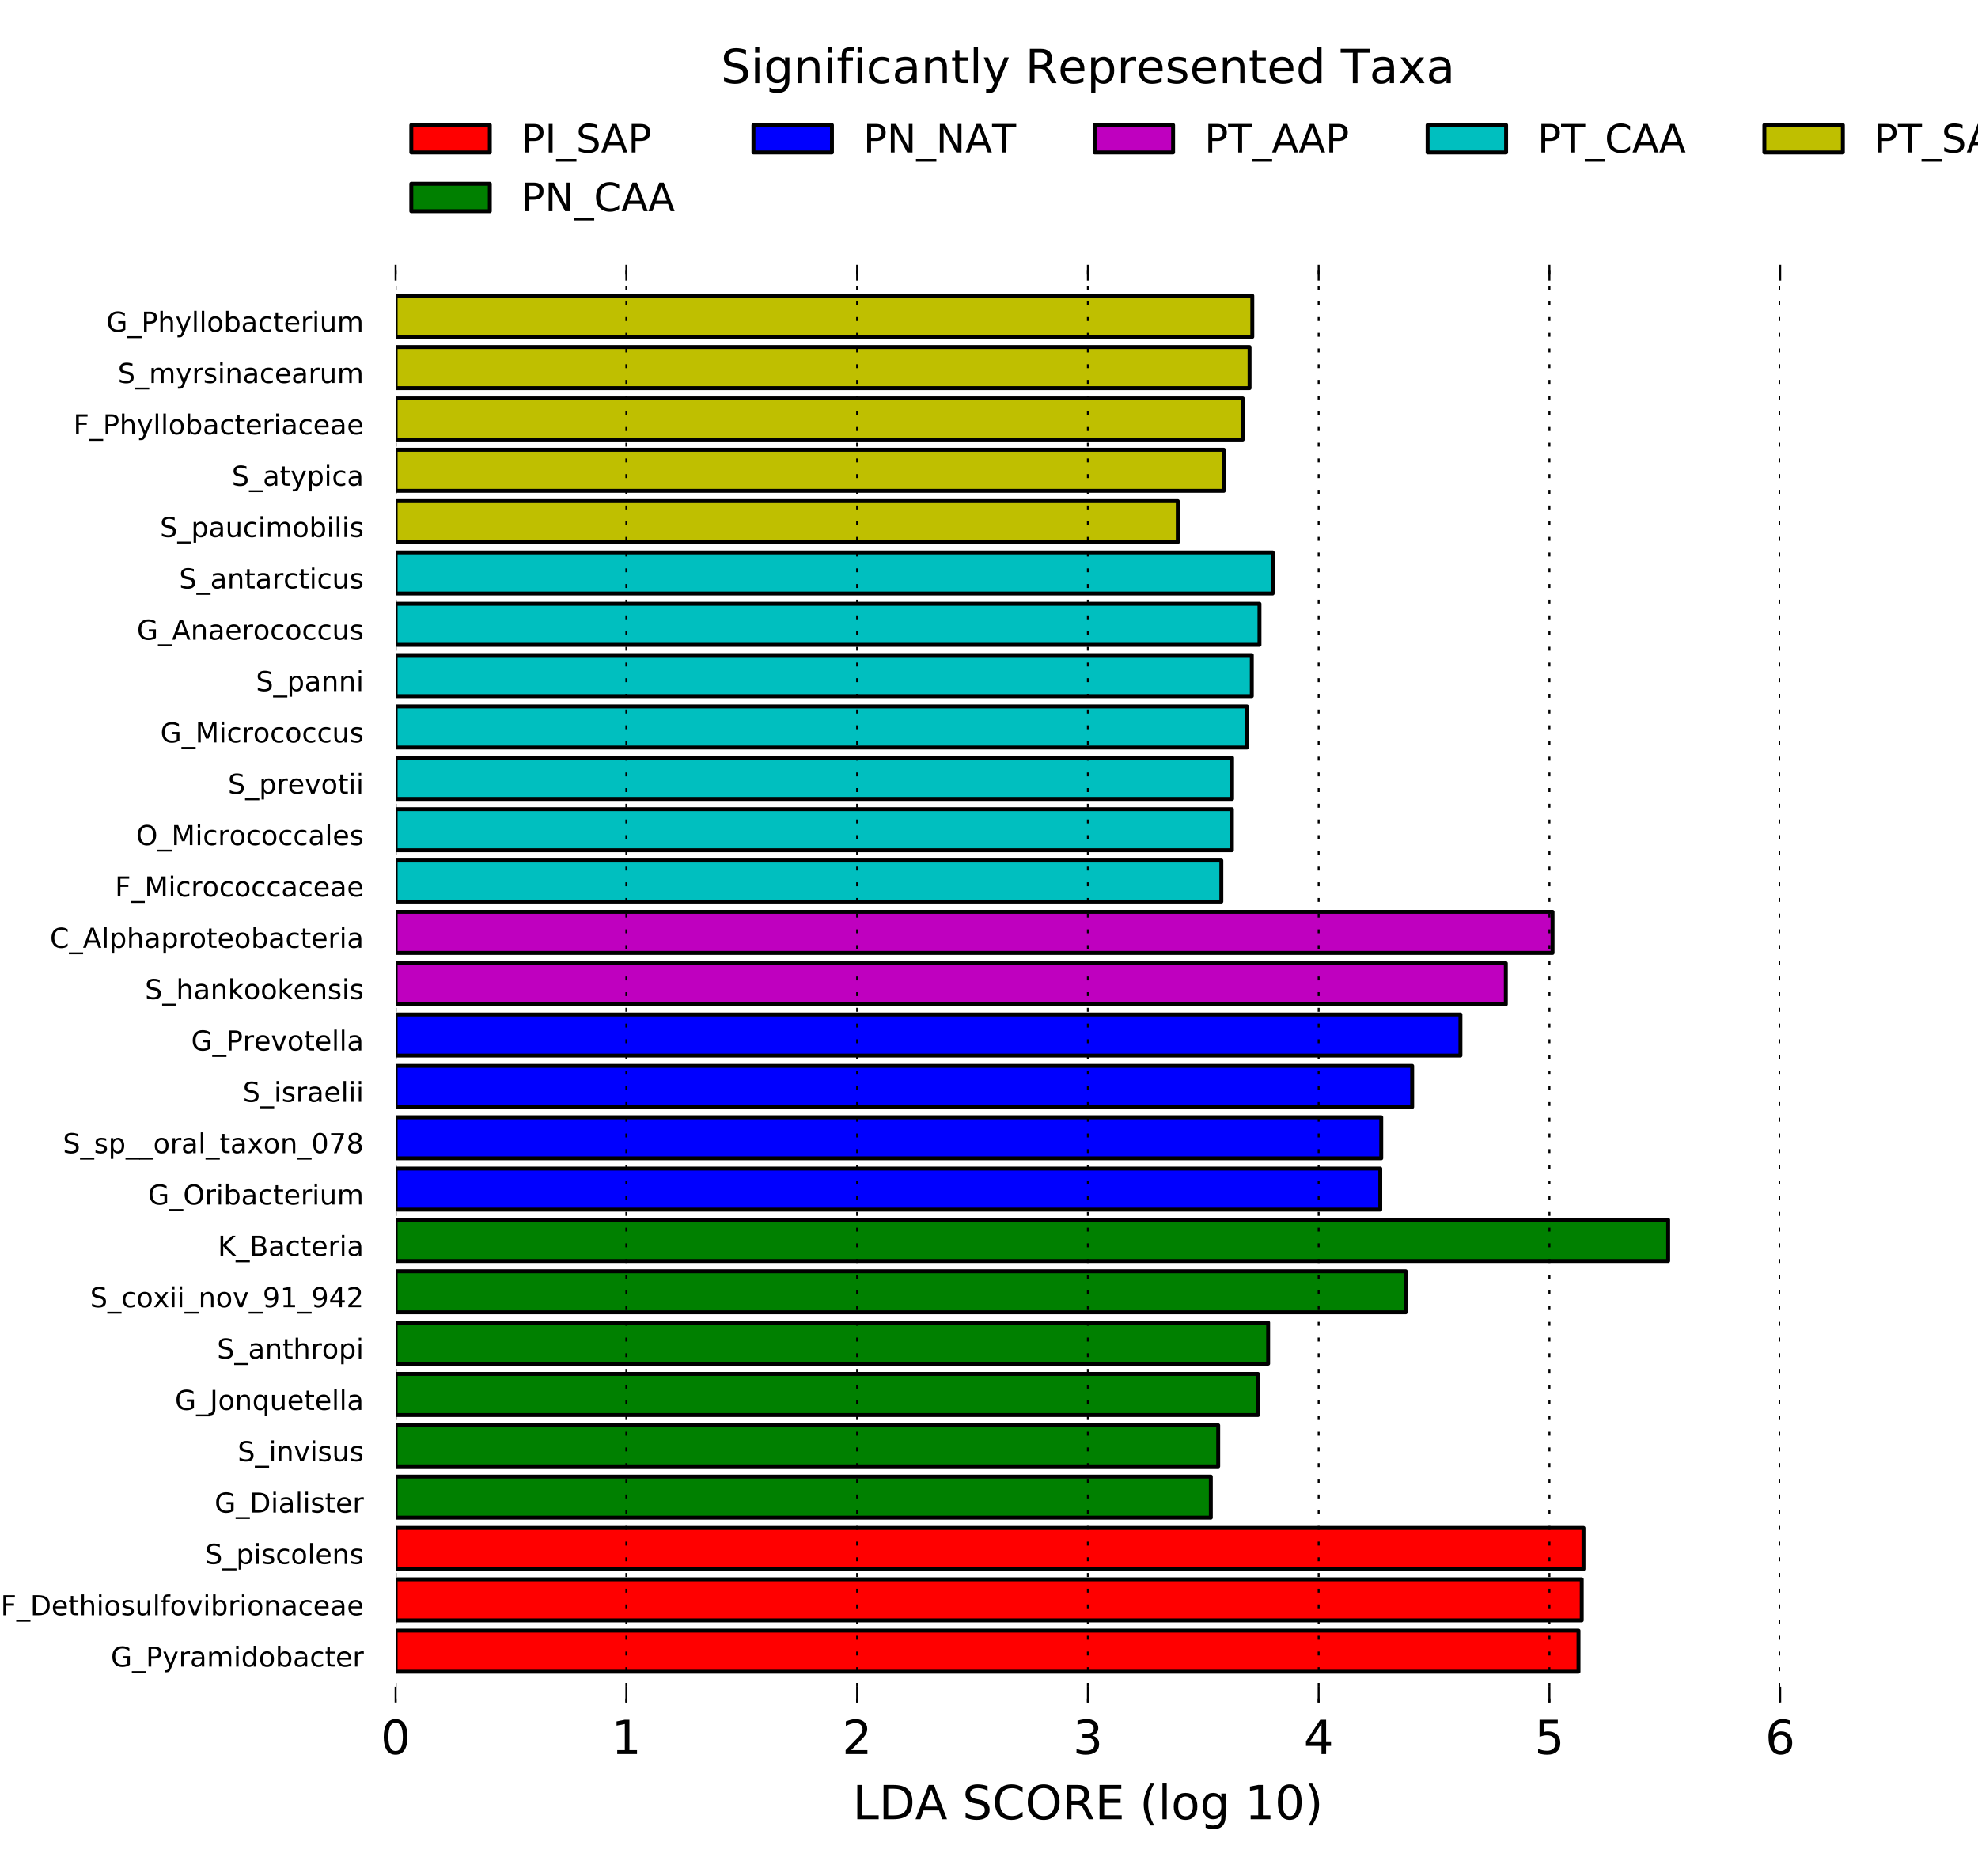 <?xml version="1.0" encoding="utf-8" standalone="no"?>
<!DOCTYPE svg PUBLIC "-//W3C//DTD SVG 1.1//EN"
  "http://www.w3.org/Graphics/SVG/1.1/DTD/svg11.dtd">
<!-- Created with matplotlib (http://matplotlib.org/) -->
<svg height="478pt" version="1.1" viewBox="0 0 504 478" width="504pt" xmlns="http://www.w3.org/2000/svg" xmlns:xlink="http://www.w3.org/1999/xlink">
 <defs>
  <style type="text/css">
*{stroke-linecap:butt;stroke-linejoin:round;stroke-miterlimit:100000;}
  </style>
 </defs>
 <g id="figure_1">
  <g id="patch_1">
   <path d="M 0 478.8 
L 504 478.8 
L 504 0 
L 0 0 
z
" style="fill:#ffffff;"/>
  </g>
  <g id="axes_1">
   <g id="patch_2">
    <path clip-path="url(#pe48b156c76)" d="M 100.8 425.951 
L 402.207 425.951 
L 402.207 415.485 
L 100.8 415.485 
z
" style="fill:#ff0000;stroke:#000000;stroke-linejoin:miter;"/>
   </g>
   <g id="patch_3">
    <path clip-path="url(#pe48b156c76)" d="M 100.8 412.869 
L 403.03 412.869 
L 403.03 402.403 
L 100.8 402.403 
z
" style="fill:#ff0000;stroke:#000000;stroke-linejoin:miter;"/>
   </g>
   <g id="patch_4">
    <path clip-path="url(#pe48b156c76)" d="M 100.8 399.786 
L 403.478 399.786 
L 403.478 389.321 
L 100.8 389.321 
z
" style="fill:#ff0000;stroke:#000000;stroke-linejoin:miter;"/>
   </g>
   <g id="patch_5">
    <path clip-path="url(#pe48b156c76)" d="M 100.8 386.704 
L 308.521 386.704 
L 308.521 376.239 
L 100.8 376.239 
z
" style="fill:#008000;stroke:#000000;stroke-linejoin:miter;"/>
   </g>
   <g id="patch_6">
    <path clip-path="url(#pe48b156c76)" d="M 100.8 373.622 
L 310.402 373.622 
L 310.402 363.156 
L 100.8 363.156 
z
" style="fill:#008000;stroke:#000000;stroke-linejoin:miter;"/>
   </g>
   <g id="patch_7">
    <path clip-path="url(#pe48b156c76)" d="M 100.8 360.54 
L 320.537 360.54 
L 320.537 350.074 
L 100.8 350.074 
z
" style="fill:#008000;stroke:#000000;stroke-linejoin:miter;"/>
   </g>
   <g id="patch_8">
    <path clip-path="url(#pe48b156c76)" d="M 100.8 347.458 
L 323.124 347.458 
L 323.124 336.992 
L 100.8 336.992 
z
" style="fill:#008000;stroke:#000000;stroke-linejoin:miter;"/>
   </g>
   <g id="patch_9">
    <path clip-path="url(#pe48b156c76)" d="M 100.8 334.376 
L 358.186 334.376 
L 358.186 323.91 
L 100.8 323.91 
z
" style="fill:#008000;stroke:#000000;stroke-linejoin:miter;"/>
   </g>
   <g id="patch_10">
    <path clip-path="url(#pe48b156c76)" d="M 100.8 321.294 
L 425.054 321.294 
L 425.054 310.828 
L 100.8 310.828 
z
" style="fill:#008000;stroke:#000000;stroke-linejoin:miter;"/>
   </g>
   <g id="patch_11">
    <path clip-path="url(#pe48b156c76)" d="M 100.8 308.211 
L 351.696 308.211 
L 351.696 297.746 
L 100.8 297.746 
z
" style="fill:#0000ff;stroke:#000000;stroke-linejoin:miter;"/>
   </g>
   <g id="patch_12">
    <path clip-path="url(#pe48b156c76)" d="M 100.8 295.129 
L 351.944 295.129 
L 351.944 284.664 
L 100.8 284.664 
z
" style="fill:#0000ff;stroke:#000000;stroke-linejoin:miter;"/>
   </g>
   <g id="patch_13">
    <path clip-path="url(#pe48b156c76)" d="M 100.8 282.047 
L 359.824 282.047 
L 359.824 271.581 
L 100.8 271.581 
z
" style="fill:#0000ff;stroke:#000000;stroke-linejoin:miter;"/>
   </g>
   <g id="patch_14">
    <path clip-path="url(#pe48b156c76)" d="M 100.8 268.965 
L 372.124 268.965 
L 372.124 258.499 
L 100.8 258.499 
z
" style="fill:#0000ff;stroke:#000000;stroke-linejoin:miter;"/>
   </g>
   <g id="patch_15">
    <path clip-path="url(#pe48b156c76)" d="M 100.8 255.883 
L 383.691 255.883 
L 383.691 245.417 
L 100.8 245.417 
z
" style="fill:#bf00bf;stroke:#000000;stroke-linejoin:miter;"/>
   </g>
   <g id="patch_16">
    <path clip-path="url(#pe48b156c76)" d="M 100.8 242.801 
L 395.594 242.801 
L 395.594 232.335 
L 100.8 232.335 
z
" style="fill:#bf00bf;stroke:#000000;stroke-linejoin:miter;"/>
   </g>
   <g id="patch_17">
    <path clip-path="url(#pe48b156c76)" d="M 100.8 229.719 
L 311.199 229.719 
L 311.199 219.253 
L 100.8 219.253 
z
" style="fill:#00bfbf;stroke:#000000;stroke-linejoin:miter;"/>
   </g>
   <g id="patch_18">
    <path clip-path="url(#pe48b156c76)" d="M 100.8 216.636 
L 313.888 216.636 
L 313.888 206.171 
L 100.8 206.171 
z
" style="fill:#00bfbf;stroke:#000000;stroke-linejoin:miter;"/>
   </g>
   <g id="patch_19">
    <path clip-path="url(#pe48b156c76)" d="M 100.8 203.554 
L 313.931 203.554 
L 313.931 193.089 
L 100.8 193.089 
z
" style="fill:#00bfbf;stroke:#000000;stroke-linejoin:miter;"/>
   </g>
   <g id="patch_20">
    <path clip-path="url(#pe48b156c76)" d="M 100.8 190.472 
L 317.724 190.472 
L 317.724 180.006 
L 100.8 180.006 
z
" style="fill:#00bfbf;stroke:#000000;stroke-linejoin:miter;"/>
   </g>
   <g id="patch_21">
    <path clip-path="url(#pe48b156c76)" d="M 100.8 177.39 
L 318.962 177.39 
L 318.962 166.924 
L 100.8 166.924 
z
" style="fill:#00bfbf;stroke:#000000;stroke-linejoin:miter;"/>
   </g>
   <g id="patch_22">
    <path clip-path="url(#pe48b156c76)" d="M 100.8 164.308 
L 320.918 164.308 
L 320.918 153.842 
L 100.8 153.842 
z
" style="fill:#00bfbf;stroke:#000000;stroke-linejoin:miter;"/>
   </g>
   <g id="patch_23">
    <path clip-path="url(#pe48b156c76)" d="M 100.8 151.226 
L 324.279 151.226 
L 324.279 140.76 
L 100.8 140.76 
z
" style="fill:#00bfbf;stroke:#000000;stroke-linejoin:miter;"/>
   </g>
   <g id="patch_24">
    <path clip-path="url(#pe48b156c76)" d="M 100.8 138.144 
L 300.105 138.144 
L 300.105 127.678 
L 100.8 127.678 
z
" style="fill:#bfbf00;stroke:#000000;stroke-linejoin:miter;"/>
   </g>
   <g id="patch_25">
    <path clip-path="url(#pe48b156c76)" d="M 100.8 125.061 
L 311.825 125.061 
L 311.825 114.596 
L 100.8 114.596 
z
" style="fill:#bfbf00;stroke:#000000;stroke-linejoin:miter;"/>
   </g>
   <g id="patch_26">
    <path clip-path="url(#pe48b156c76)" d="M 100.8 111.979 
L 316.653 111.979 
L 316.653 101.514 
L 100.8 101.514 
z
" style="fill:#bfbf00;stroke:#000000;stroke-linejoin:miter;"/>
   </g>
   <g id="patch_27">
    <path clip-path="url(#pe48b156c76)" d="M 100.8 98.897 
L 318.392 98.897 
L 318.392 88.431 
L 100.8 88.431 
z
" style="fill:#bfbf00;stroke:#000000;stroke-linejoin:miter;"/>
   </g>
   <g id="patch_28">
    <path clip-path="url(#pe48b156c76)" d="M 100.8 85.815 
L 319.089 85.815 
L 319.089 75.349 
L 100.8 75.349 
z
" style="fill:#bfbf00;stroke:#000000;stroke-linejoin:miter;"/>
   </g>
   <g id="matplotlib.axis_1">
    <g id="xtick_1">
     <g id="line2d_1">
      <path clip-path="url(#pe48b156c76)" d="M 100.8 433.8 
L 100.8 67.5 
" style="fill:none;stroke:#000000;stroke-dasharray:1,3;stroke-dashoffset:0.0;stroke-width:0.5;"/>
     </g>
     <g id="line2d_2">
      <defs>
       <path d="M 0 0 
L 0 -4 
" id="m985a576676" style="stroke:#000000;stroke-width:0.5;"/>
      </defs>
      <g>
       <use style="stroke:#000000;stroke-width:0.5;" x="100.8" xlink:href="#m985a576676" y="433.8"/>
      </g>
     </g>
     <g id="line2d_3">
      <defs>
       <path d="M 0 0 
L 0 4 
" id="m3247b40da7" style="stroke:#000000;stroke-width:0.5;"/>
      </defs>
      <g>
       <use style="stroke:#000000;stroke-width:0.5;" x="100.8" xlink:href="#m3247b40da7" y="67.5"/>
      </g>
     </g>
     <g id="text_1">
      <!-- 0 -->
      <defs>
       <path d="M 31.781 66.406 
Q 24.172 66.406 20.328 58.906 
Q 16.5 51.422 16.5 36.375 
Q 16.5 21.391 20.328 13.891 
Q 24.172 6.391 31.781 6.391 
Q 39.453 6.391 43.281 13.891 
Q 47.125 21.391 47.125 36.375 
Q 47.125 51.422 43.281 58.906 
Q 39.453 66.406 31.781 66.406 
M 31.781 74.219 
Q 44.047 74.219 50.516 64.516 
Q 56.984 54.828 56.984 36.375 
Q 56.984 17.969 50.516 8.266 
Q 44.047 -1.422 31.781 -1.422 
Q 19.531 -1.422 13.062 8.266 
Q 6.594 17.969 6.594 36.375 
Q 6.594 54.828 13.062 64.516 
Q 19.531 74.219 31.781 74.219 
" id="BitstreamVeraSans-Roman-30"/>
      </defs>
      <g transform="translate(96.983 446.918)scale(0.12 -0.12)">
       <use xlink:href="#BitstreamVeraSans-Roman-30"/>
      </g>
     </g>
    </g>
    <g id="xtick_2">
     <g id="line2d_4">
      <path clip-path="url(#pe48b156c76)" d="M 159.6 433.8 
L 159.6 67.5 
" style="fill:none;stroke:#000000;stroke-dasharray:1,3;stroke-dashoffset:0.0;stroke-width:0.5;"/>
     </g>
     <g id="line2d_5">
      <g>
       <use style="stroke:#000000;stroke-width:0.5;" x="159.6" xlink:href="#m985a576676" y="433.8"/>
      </g>
     </g>
     <g id="line2d_6">
      <g>
       <use style="stroke:#000000;stroke-width:0.5;" x="159.6" xlink:href="#m3247b40da7" y="67.5"/>
      </g>
     </g>
     <g id="text_2">
      <!-- 1 -->
      <defs>
       <path d="M 12.406 8.297 
L 28.516 8.297 
L 28.516 63.922 
L 10.984 60.406 
L 10.984 69.391 
L 28.422 72.906 
L 38.281 72.906 
L 38.281 8.297 
L 54.391 8.297 
L 54.391 0 
L 12.406 0 
z
" id="BitstreamVeraSans-Roman-31"/>
      </defs>
      <g transform="translate(155.782 446.918)scale(0.12 -0.12)">
       <use xlink:href="#BitstreamVeraSans-Roman-31"/>
      </g>
     </g>
    </g>
    <g id="xtick_3">
     <g id="line2d_7">
      <path clip-path="url(#pe48b156c76)" d="M 218.4 433.8 
L 218.4 67.5 
" style="fill:none;stroke:#000000;stroke-dasharray:1,3;stroke-dashoffset:0.0;stroke-width:0.5;"/>
     </g>
     <g id="line2d_8">
      <g>
       <use style="stroke:#000000;stroke-width:0.5;" x="218.4" xlink:href="#m985a576676" y="433.8"/>
      </g>
     </g>
     <g id="line2d_9">
      <g>
       <use style="stroke:#000000;stroke-width:0.5;" x="218.4" xlink:href="#m3247b40da7" y="67.5"/>
      </g>
     </g>
     <g id="text_3">
      <!-- 2 -->
      <defs>
       <path d="M 19.188 8.297 
L 53.609 8.297 
L 53.609 0 
L 7.328 0 
L 7.328 8.297 
Q 12.938 14.109 22.625 23.891 
Q 32.328 33.688 34.812 36.531 
Q 39.547 41.844 41.422 45.531 
Q 43.312 49.219 43.312 52.781 
Q 43.312 58.594 39.234 62.25 
Q 35.156 65.922 28.609 65.922 
Q 23.969 65.922 18.812 64.312 
Q 13.672 62.703 7.812 59.422 
L 7.812 69.391 
Q 13.766 71.781 18.938 73 
Q 24.125 74.219 28.422 74.219 
Q 39.75 74.219 46.484 68.547 
Q 53.219 62.891 53.219 53.422 
Q 53.219 48.922 51.531 44.891 
Q 49.859 40.875 45.406 35.406 
Q 44.188 33.984 37.641 27.219 
Q 31.109 20.453 19.188 8.297 
" id="BitstreamVeraSans-Roman-32"/>
      </defs>
      <g transform="translate(214.583 446.918)scale(0.12 -0.12)">
       <use xlink:href="#BitstreamVeraSans-Roman-32"/>
      </g>
     </g>
    </g>
    <g id="xtick_4">
     <g id="line2d_10">
      <path clip-path="url(#pe48b156c76)" d="M 277.2 433.8 
L 277.2 67.5 
" style="fill:none;stroke:#000000;stroke-dasharray:1,3;stroke-dashoffset:0.0;stroke-width:0.5;"/>
     </g>
     <g id="line2d_11">
      <g>
       <use style="stroke:#000000;stroke-width:0.5;" x="277.2" xlink:href="#m985a576676" y="433.8"/>
      </g>
     </g>
     <g id="line2d_12">
      <g>
       <use style="stroke:#000000;stroke-width:0.5;" x="277.2" xlink:href="#m3247b40da7" y="67.5"/>
      </g>
     </g>
     <g id="text_4">
      <!-- 3 -->
      <defs>
       <path d="M 40.578 39.312 
Q 47.656 37.797 51.625 33 
Q 55.609 28.219 55.609 21.188 
Q 55.609 10.406 48.188 4.484 
Q 40.766 -1.422 27.094 -1.422 
Q 22.516 -1.422 17.656 -0.516 
Q 12.797 0.391 7.625 2.203 
L 7.625 11.719 
Q 11.719 9.328 16.594 8.109 
Q 21.484 6.891 26.812 6.891 
Q 36.078 6.891 40.938 10.547 
Q 45.797 14.203 45.797 21.188 
Q 45.797 27.641 41.281 31.266 
Q 36.766 34.906 28.719 34.906 
L 20.219 34.906 
L 20.219 43.016 
L 29.109 43.016 
Q 36.375 43.016 40.234 45.922 
Q 44.094 48.828 44.094 54.297 
Q 44.094 59.906 40.109 62.906 
Q 36.141 65.922 28.719 65.922 
Q 24.656 65.922 20.016 65.031 
Q 15.375 64.156 9.812 62.312 
L 9.812 71.094 
Q 15.438 72.656 20.344 73.438 
Q 25.25 74.219 29.594 74.219 
Q 40.828 74.219 47.359 69.109 
Q 53.906 64.016 53.906 55.328 
Q 53.906 49.266 50.438 45.094 
Q 46.969 40.922 40.578 39.312 
" id="BitstreamVeraSans-Roman-33"/>
      </defs>
      <g transform="translate(273.382 446.918)scale(0.12 -0.12)">
       <use xlink:href="#BitstreamVeraSans-Roman-33"/>
      </g>
     </g>
    </g>
    <g id="xtick_5">
     <g id="line2d_13">
      <path clip-path="url(#pe48b156c76)" d="M 336 433.8 
L 336 67.5 
" style="fill:none;stroke:#000000;stroke-dasharray:1,3;stroke-dashoffset:0.0;stroke-width:0.5;"/>
     </g>
     <g id="line2d_14">
      <g>
       <use style="stroke:#000000;stroke-width:0.5;" x="336.0" xlink:href="#m985a576676" y="433.8"/>
      </g>
     </g>
     <g id="line2d_15">
      <g>
       <use style="stroke:#000000;stroke-width:0.5;" x="336.0" xlink:href="#m3247b40da7" y="67.5"/>
      </g>
     </g>
     <g id="text_5">
      <!-- 4 -->
      <defs>
       <path d="M 37.797 64.312 
L 12.891 25.391 
L 37.797 25.391 
z
M 35.203 72.906 
L 47.609 72.906 
L 47.609 25.391 
L 58.016 25.391 
L 58.016 17.188 
L 47.609 17.188 
L 47.609 0 
L 37.797 0 
L 37.797 17.188 
L 4.891 17.188 
L 4.891 26.703 
z
" id="BitstreamVeraSans-Roman-34"/>
      </defs>
      <g transform="translate(332.183 446.918)scale(0.12 -0.12)">
       <use xlink:href="#BitstreamVeraSans-Roman-34"/>
      </g>
     </g>
    </g>
    <g id="xtick_6">
     <g id="line2d_16">
      <path clip-path="url(#pe48b156c76)" d="M 394.8 433.8 
L 394.8 67.5 
" style="fill:none;stroke:#000000;stroke-dasharray:1,3;stroke-dashoffset:0.0;stroke-width:0.5;"/>
     </g>
     <g id="line2d_17">
      <g>
       <use style="stroke:#000000;stroke-width:0.5;" x="394.8" xlink:href="#m985a576676" y="433.8"/>
      </g>
     </g>
     <g id="line2d_18">
      <g>
       <use style="stroke:#000000;stroke-width:0.5;" x="394.8" xlink:href="#m3247b40da7" y="67.5"/>
      </g>
     </g>
     <g id="text_6">
      <!-- 5 -->
      <defs>
       <path d="M 10.797 72.906 
L 49.516 72.906 
L 49.516 64.594 
L 19.828 64.594 
L 19.828 46.734 
Q 21.969 47.469 24.109 47.828 
Q 26.266 48.188 28.422 48.188 
Q 40.625 48.188 47.75 41.5 
Q 54.891 34.812 54.891 23.391 
Q 54.891 11.625 47.562 5.094 
Q 40.234 -1.422 26.906 -1.422 
Q 22.312 -1.422 17.547 -0.641 
Q 12.797 0.141 7.719 1.703 
L 7.719 11.625 
Q 12.109 9.234 16.797 8.062 
Q 21.484 6.891 26.703 6.891 
Q 35.156 6.891 40.078 11.328 
Q 45.016 15.766 45.016 23.391 
Q 45.016 31 40.078 35.438 
Q 35.156 39.891 26.703 39.891 
Q 22.75 39.891 18.812 39.016 
Q 14.891 38.141 10.797 36.281 
z
" id="BitstreamVeraSans-Roman-35"/>
      </defs>
      <g transform="translate(390.983 446.918)scale(0.12 -0.12)">
       <use xlink:href="#BitstreamVeraSans-Roman-35"/>
      </g>
     </g>
    </g>
    <g id="xtick_7">
     <g id="line2d_19">
      <path clip-path="url(#pe48b156c76)" d="M 453.6 433.8 
L 453.6 67.5 
" style="fill:none;stroke:#000000;stroke-dasharray:1,3;stroke-dashoffset:0.0;stroke-width:0.5;"/>
     </g>
     <g id="line2d_20">
      <g>
       <use style="stroke:#000000;stroke-width:0.5;" x="453.6" xlink:href="#m985a576676" y="433.8"/>
      </g>
     </g>
     <g id="line2d_21">
      <g>
       <use style="stroke:#000000;stroke-width:0.5;" x="453.6" xlink:href="#m3247b40da7" y="67.5"/>
      </g>
     </g>
     <g id="text_7">
      <!-- 6 -->
      <defs>
       <path d="M 33.016 40.375 
Q 26.375 40.375 22.484 35.828 
Q 18.609 31.297 18.609 23.391 
Q 18.609 15.531 22.484 10.953 
Q 26.375 6.391 33.016 6.391 
Q 39.656 6.391 43.531 10.953 
Q 47.406 15.531 47.406 23.391 
Q 47.406 31.297 43.531 35.828 
Q 39.656 40.375 33.016 40.375 
M 52.594 71.297 
L 52.594 62.312 
Q 48.875 64.062 45.094 64.984 
Q 41.312 65.922 37.594 65.922 
Q 27.828 65.922 22.672 59.328 
Q 17.531 52.734 16.797 39.406 
Q 19.672 43.656 24.016 45.922 
Q 28.375 48.188 33.594 48.188 
Q 44.578 48.188 50.953 41.516 
Q 57.328 34.859 57.328 23.391 
Q 57.328 12.156 50.688 5.359 
Q 44.047 -1.422 33.016 -1.422 
Q 20.359 -1.422 13.672 8.266 
Q 6.984 17.969 6.984 36.375 
Q 6.984 53.656 15.188 63.938 
Q 23.391 74.219 37.203 74.219 
Q 40.922 74.219 44.703 73.484 
Q 48.484 72.75 52.594 71.297 
" id="BitstreamVeraSans-Roman-36"/>
      </defs>
      <g transform="translate(449.783 446.918)scale(0.12 -0.12)">
       <use xlink:href="#BitstreamVeraSans-Roman-36"/>
      </g>
     </g>
    </g>
    <g id="text_8">
     <!-- LDA SCORE (log 10) -->
     <defs>
      <path id="BitstreamVeraSans-Roman-20"/>
      <path d="M 9.812 72.906 
L 19.672 72.906 
L 19.672 8.297 
L 55.172 8.297 
L 55.172 0 
L 9.812 0 
z
" id="BitstreamVeraSans-Roman-4c"/>
      <path d="M 39.406 66.219 
Q 28.656 66.219 22.328 58.203 
Q 16.016 50.203 16.016 36.375 
Q 16.016 22.609 22.328 14.594 
Q 28.656 6.594 39.406 6.594 
Q 50.141 6.594 56.422 14.594 
Q 62.703 22.609 62.703 36.375 
Q 62.703 50.203 56.422 58.203 
Q 50.141 66.219 39.406 66.219 
M 39.406 74.219 
Q 54.734 74.219 63.906 63.938 
Q 73.094 53.656 73.094 36.375 
Q 73.094 19.141 63.906 8.859 
Q 54.734 -1.422 39.406 -1.422 
Q 24.031 -1.422 14.812 8.828 
Q 5.609 19.094 5.609 36.375 
Q 5.609 53.656 14.812 63.938 
Q 24.031 74.219 39.406 74.219 
" id="BitstreamVeraSans-Roman-4f"/>
      <path d="M 8.016 75.875 
L 15.828 75.875 
Q 23.141 64.359 26.781 53.312 
Q 30.422 42.281 30.422 31.391 
Q 30.422 20.453 26.781 9.375 
Q 23.141 -1.703 15.828 -13.188 
L 8.016 -13.188 
Q 14.5 -2 17.703 9.062 
Q 20.906 20.125 20.906 31.391 
Q 20.906 42.672 17.703 53.656 
Q 14.5 64.656 8.016 75.875 
" id="BitstreamVeraSans-Roman-29"/>
      <path d="M 31 75.875 
Q 24.469 64.656 21.281 53.656 
Q 18.109 42.672 18.109 31.391 
Q 18.109 20.125 21.312 9.062 
Q 24.516 -2 31 -13.188 
L 23.188 -13.188 
Q 15.875 -1.703 12.234 9.375 
Q 8.594 20.453 8.594 31.391 
Q 8.594 42.281 12.203 53.312 
Q 15.828 64.359 23.188 75.875 
z
" id="BitstreamVeraSans-Roman-28"/>
      <path d="M 30.609 48.391 
Q 23.391 48.391 19.188 42.75 
Q 14.984 37.109 14.984 27.297 
Q 14.984 17.484 19.156 11.844 
Q 23.344 6.203 30.609 6.203 
Q 37.797 6.203 41.984 11.859 
Q 46.188 17.531 46.188 27.297 
Q 46.188 37.016 41.984 42.703 
Q 37.797 48.391 30.609 48.391 
M 30.609 56 
Q 42.328 56 49.016 48.375 
Q 55.719 40.766 55.719 27.297 
Q 55.719 13.875 49.016 6.219 
Q 42.328 -1.422 30.609 -1.422 
Q 18.844 -1.422 12.172 6.219 
Q 5.516 13.875 5.516 27.297 
Q 5.516 40.766 12.172 48.375 
Q 18.844 56 30.609 56 
" id="BitstreamVeraSans-Roman-6f"/>
      <path d="M 9.812 72.906 
L 55.906 72.906 
L 55.906 64.594 
L 19.672 64.594 
L 19.672 43.016 
L 54.391 43.016 
L 54.391 34.719 
L 19.672 34.719 
L 19.672 8.297 
L 56.781 8.297 
L 56.781 0 
L 9.812 0 
z
" id="BitstreamVeraSans-Roman-45"/>
      <path d="M 9.422 75.984 
L 18.406 75.984 
L 18.406 0 
L 9.422 0 
z
" id="BitstreamVeraSans-Roman-6c"/>
      <path d="M 44.391 34.188 
Q 47.562 33.109 50.562 29.594 
Q 53.562 26.078 56.594 19.922 
L 66.609 0 
L 56 0 
L 46.688 18.703 
Q 43.062 26.031 39.672 28.422 
Q 36.281 30.812 30.422 30.812 
L 19.672 30.812 
L 19.672 0 
L 9.812 0 
L 9.812 72.906 
L 32.078 72.906 
Q 44.578 72.906 50.734 67.672 
Q 56.891 62.453 56.891 51.906 
Q 56.891 45.016 53.688 40.469 
Q 50.484 35.938 44.391 34.188 
M 19.672 64.797 
L 19.672 38.922 
L 32.078 38.922 
Q 39.203 38.922 42.844 42.219 
Q 46.484 45.516 46.484 51.906 
Q 46.484 58.297 42.844 61.547 
Q 39.203 64.797 32.078 64.797 
z
" id="BitstreamVeraSans-Roman-52"/>
      <path d="M 19.672 64.797 
L 19.672 8.109 
L 31.594 8.109 
Q 46.688 8.109 53.688 14.938 
Q 60.688 21.781 60.688 36.531 
Q 60.688 51.172 53.688 57.984 
Q 46.688 64.797 31.594 64.797 
z
M 9.812 72.906 
L 30.078 72.906 
Q 51.266 72.906 61.172 64.094 
Q 71.094 55.281 71.094 36.531 
Q 71.094 17.672 61.125 8.828 
Q 51.172 0 30.078 0 
L 9.812 0 
z
" id="BitstreamVeraSans-Roman-44"/>
      <path d="M 64.406 67.281 
L 64.406 56.891 
Q 59.422 61.531 53.781 63.812 
Q 48.141 66.109 41.797 66.109 
Q 29.297 66.109 22.656 58.469 
Q 16.016 50.828 16.016 36.375 
Q 16.016 21.969 22.656 14.328 
Q 29.297 6.688 41.797 6.688 
Q 48.141 6.688 53.781 8.984 
Q 59.422 11.281 64.406 15.922 
L 64.406 5.609 
Q 59.234 2.094 53.438 0.328 
Q 47.656 -1.422 41.219 -1.422 
Q 24.656 -1.422 15.125 8.703 
Q 5.609 18.844 5.609 36.375 
Q 5.609 53.953 15.125 64.078 
Q 24.656 74.219 41.219 74.219 
Q 47.75 74.219 53.531 72.484 
Q 59.328 70.75 64.406 67.281 
" id="BitstreamVeraSans-Roman-43"/>
      <path d="M 34.188 63.188 
L 20.797 26.906 
L 47.609 26.906 
z
M 28.609 72.906 
L 39.797 72.906 
L 67.578 0 
L 57.328 0 
L 50.688 18.703 
L 17.828 18.703 
L 11.188 0 
L 0.781 0 
z
" id="BitstreamVeraSans-Roman-41"/>
      <path d="M 45.406 27.984 
Q 45.406 37.75 41.375 43.109 
Q 37.359 48.484 30.078 48.484 
Q 22.859 48.484 18.828 43.109 
Q 14.797 37.75 14.797 27.984 
Q 14.797 18.266 18.828 12.891 
Q 22.859 7.516 30.078 7.516 
Q 37.359 7.516 41.375 12.891 
Q 45.406 18.266 45.406 27.984 
M 54.391 6.781 
Q 54.391 -7.172 48.188 -13.984 
Q 42 -20.797 29.203 -20.797 
Q 24.469 -20.797 20.266 -20.094 
Q 16.062 -19.391 12.109 -17.922 
L 12.109 -9.188 
Q 16.062 -11.328 19.922 -12.344 
Q 23.781 -13.375 27.781 -13.375 
Q 36.625 -13.375 41.016 -8.766 
Q 45.406 -4.156 45.406 5.172 
L 45.406 9.625 
Q 42.625 4.781 38.281 2.391 
Q 33.938 0 27.875 0 
Q 17.828 0 11.672 7.656 
Q 5.516 15.328 5.516 27.984 
Q 5.516 40.672 11.672 48.328 
Q 17.828 56 27.875 56 
Q 33.938 56 38.281 53.609 
Q 42.625 51.219 45.406 46.391 
L 45.406 54.688 
L 54.391 54.688 
z
" id="BitstreamVeraSans-Roman-67"/>
      <path d="M 53.516 70.516 
L 53.516 60.891 
Q 47.906 63.578 42.922 64.891 
Q 37.938 66.219 33.297 66.219 
Q 25.25 66.219 20.875 63.094 
Q 16.5 59.969 16.5 54.203 
Q 16.5 49.359 19.406 46.891 
Q 22.312 44.438 30.422 42.922 
L 36.375 41.703 
Q 47.406 39.594 52.656 34.297 
Q 57.906 29 57.906 20.125 
Q 57.906 9.516 50.797 4.047 
Q 43.703 -1.422 29.984 -1.422 
Q 24.812 -1.422 18.969 -0.25 
Q 13.141 0.922 6.891 3.219 
L 6.891 13.375 
Q 12.891 10.016 18.656 8.297 
Q 24.422 6.594 29.984 6.594 
Q 38.422 6.594 43.016 9.906 
Q 47.609 13.234 47.609 19.391 
Q 47.609 24.75 44.312 27.781 
Q 41.016 30.812 33.5 32.328 
L 27.484 33.5 
Q 16.453 35.688 11.516 40.375 
Q 6.594 45.062 6.594 53.422 
Q 6.594 63.094 13.406 68.656 
Q 20.219 74.219 32.172 74.219 
Q 37.312 74.219 42.625 73.281 
Q 47.953 72.359 53.516 70.516 
" id="BitstreamVeraSans-Roman-53"/>
     </defs>
     <g transform="translate(217.267 463.532)scale(0.12 -0.12)">
      <use xlink:href="#BitstreamVeraSans-Roman-4c"/>
      <use x="55.713" xlink:href="#BitstreamVeraSans-Roman-44"/>
      <use x="132.699" xlink:href="#BitstreamVeraSans-Roman-41"/>
      <use x="201.107" xlink:href="#BitstreamVeraSans-Roman-20"/>
      <use x="232.895" xlink:href="#BitstreamVeraSans-Roman-53"/>
      <use x="296.371" xlink:href="#BitstreamVeraSans-Roman-43"/>
      <use x="366.195" xlink:href="#BitstreamVeraSans-Roman-4f"/>
      <use x="444.906" xlink:href="#BitstreamVeraSans-Roman-52"/>
      <use x="514.389" xlink:href="#BitstreamVeraSans-Roman-45"/>
      <use x="577.572" xlink:href="#BitstreamVeraSans-Roman-20"/>
      <use x="609.359" xlink:href="#BitstreamVeraSans-Roman-28"/>
      <use x="648.373" xlink:href="#BitstreamVeraSans-Roman-6c"/>
      <use x="676.156" xlink:href="#BitstreamVeraSans-Roman-6f"/>
      <use x="737.338" xlink:href="#BitstreamVeraSans-Roman-67"/>
      <use x="800.814" xlink:href="#BitstreamVeraSans-Roman-20"/>
      <use x="832.602" xlink:href="#BitstreamVeraSans-Roman-31"/>
      <use x="896.225" xlink:href="#BitstreamVeraSans-Roman-30"/>
      <use x="959.848" xlink:href="#BitstreamVeraSans-Roman-29"/>
     </g>
    </g>
   </g>
   <g id="matplotlib.axis_2"/>
   <g id="text_9">
    <!-- G_Pyramidobacter -->
    <defs>
     <path d="M 19.672 64.797 
L 19.672 37.406 
L 32.078 37.406 
Q 38.969 37.406 42.719 40.969 
Q 46.484 44.531 46.484 51.125 
Q 46.484 57.672 42.719 61.234 
Q 38.969 64.797 32.078 64.797 
z
M 9.812 72.906 
L 32.078 72.906 
Q 44.344 72.906 50.609 67.359 
Q 56.891 61.812 56.891 51.125 
Q 56.891 40.328 50.609 34.812 
Q 44.344 29.297 32.078 29.297 
L 19.672 29.297 
L 19.672 0 
L 9.812 0 
z
" id="BitstreamVeraSans-Roman-50"/>
     <path d="M 52 44.188 
Q 55.375 50.25 60.062 53.125 
Q 64.75 56 71.094 56 
Q 79.641 56 84.281 50.016 
Q 88.922 44.047 88.922 33.016 
L 88.922 0 
L 79.891 0 
L 79.891 32.719 
Q 79.891 40.578 77.094 44.375 
Q 74.312 48.188 68.609 48.188 
Q 61.625 48.188 57.562 43.547 
Q 53.516 38.922 53.516 30.906 
L 53.516 0 
L 44.484 0 
L 44.484 32.719 
Q 44.484 40.625 41.703 44.406 
Q 38.922 48.188 33.109 48.188 
Q 26.219 48.188 22.156 43.531 
Q 18.109 38.875 18.109 30.906 
L 18.109 0 
L 9.078 0 
L 9.078 54.688 
L 18.109 54.688 
L 18.109 46.188 
Q 21.188 51.219 25.484 53.609 
Q 29.781 56 35.688 56 
Q 41.656 56 45.828 52.969 
Q 50 49.953 52 44.188 
" id="BitstreamVeraSans-Roman-6d"/>
     <path d="M 50.984 -16.609 
L 50.984 -23.578 
L -0.984 -23.578 
L -0.984 -16.609 
z
" id="BitstreamVeraSans-Roman-5f"/>
     <path d="M 41.109 46.297 
Q 39.594 47.172 37.812 47.578 
Q 36.031 48 33.891 48 
Q 26.266 48 22.188 43.047 
Q 18.109 38.094 18.109 28.812 
L 18.109 0 
L 9.078 0 
L 9.078 54.688 
L 18.109 54.688 
L 18.109 46.188 
Q 20.953 51.172 25.484 53.578 
Q 30.031 56 36.531 56 
Q 37.453 56 38.578 55.875 
Q 39.703 55.766 41.062 55.516 
z
" id="BitstreamVeraSans-Roman-72"/>
     <path d="M 59.516 10.406 
L 59.516 29.984 
L 43.406 29.984 
L 43.406 38.094 
L 69.281 38.094 
L 69.281 6.781 
Q 63.578 2.734 56.688 0.656 
Q 49.812 -1.422 42 -1.422 
Q 24.906 -1.422 15.25 8.562 
Q 5.609 18.562 5.609 36.375 
Q 5.609 54.25 15.25 64.234 
Q 24.906 74.219 42 74.219 
Q 49.125 74.219 55.547 72.453 
Q 61.969 70.703 67.391 67.281 
L 67.391 56.781 
Q 61.922 61.422 55.766 63.766 
Q 49.609 66.109 42.828 66.109 
Q 29.438 66.109 22.719 58.641 
Q 16.016 51.172 16.016 36.375 
Q 16.016 21.625 22.719 14.156 
Q 29.438 6.688 42.828 6.688 
Q 48.047 6.688 52.141 7.594 
Q 56.25 8.5 59.516 10.406 
" id="BitstreamVeraSans-Roman-47"/>
     <path d="M 9.422 54.688 
L 18.406 54.688 
L 18.406 0 
L 9.422 0 
z
M 9.422 75.984 
L 18.406 75.984 
L 18.406 64.594 
L 9.422 64.594 
z
" id="BitstreamVeraSans-Roman-69"/>
     <path d="M 32.172 -5.078 
Q 28.375 -14.844 24.75 -17.812 
Q 21.141 -20.797 15.094 -20.797 
L 7.906 -20.797 
L 7.906 -13.281 
L 13.188 -13.281 
Q 16.891 -13.281 18.938 -11.516 
Q 21 -9.766 23.484 -3.219 
L 25.094 0.875 
L 2.984 54.688 
L 12.5 54.688 
L 29.594 11.922 
L 46.688 54.688 
L 56.203 54.688 
z
" id="BitstreamVeraSans-Roman-79"/>
     <path d="M 56.203 29.594 
L 56.203 25.203 
L 14.891 25.203 
Q 15.484 15.922 20.484 11.062 
Q 25.484 6.203 34.422 6.203 
Q 39.594 6.203 44.453 7.469 
Q 49.312 8.734 54.109 11.281 
L 54.109 2.781 
Q 49.266 0.734 44.188 -0.344 
Q 39.109 -1.422 33.891 -1.422 
Q 20.797 -1.422 13.156 6.188 
Q 5.516 13.812 5.516 26.812 
Q 5.516 40.234 12.766 48.109 
Q 20.016 56 32.328 56 
Q 43.359 56 49.781 48.891 
Q 56.203 41.797 56.203 29.594 
M 47.219 32.234 
Q 47.125 39.594 43.094 43.984 
Q 39.062 48.391 32.422 48.391 
Q 24.906 48.391 20.391 44.141 
Q 15.875 39.891 15.188 32.172 
z
" id="BitstreamVeraSans-Roman-65"/>
     <path d="M 45.406 46.391 
L 45.406 75.984 
L 54.391 75.984 
L 54.391 0 
L 45.406 0 
L 45.406 8.203 
Q 42.578 3.328 38.25 0.953 
Q 33.938 -1.422 27.875 -1.422 
Q 17.969 -1.422 11.734 6.484 
Q 5.516 14.406 5.516 27.297 
Q 5.516 40.188 11.734 48.094 
Q 17.969 56 27.875 56 
Q 33.938 56 38.25 53.625 
Q 42.578 51.266 45.406 46.391 
M 14.797 27.297 
Q 14.797 17.391 18.875 11.75 
Q 22.953 6.109 30.078 6.109 
Q 37.203 6.109 41.297 11.75 
Q 45.406 17.391 45.406 27.297 
Q 45.406 37.203 41.297 42.844 
Q 37.203 48.484 30.078 48.484 
Q 22.953 48.484 18.875 42.844 
Q 14.797 37.203 14.797 27.297 
" id="BitstreamVeraSans-Roman-64"/>
     <path d="M 18.312 70.219 
L 18.312 54.688 
L 36.812 54.688 
L 36.812 47.703 
L 18.312 47.703 
L 18.312 18.016 
Q 18.312 11.328 20.141 9.422 
Q 21.969 7.516 27.594 7.516 
L 36.812 7.516 
L 36.812 0 
L 27.594 0 
Q 17.188 0 13.234 3.875 
Q 9.281 7.766 9.281 18.016 
L 9.281 47.703 
L 2.688 47.703 
L 2.688 54.688 
L 9.281 54.688 
L 9.281 70.219 
z
" id="BitstreamVeraSans-Roman-74"/>
     <path d="M 34.281 27.484 
Q 23.391 27.484 19.188 25 
Q 14.984 22.516 14.984 16.5 
Q 14.984 11.719 18.141 8.906 
Q 21.297 6.109 26.703 6.109 
Q 34.188 6.109 38.703 11.406 
Q 43.219 16.703 43.219 25.484 
L 43.219 27.484 
z
M 52.203 31.203 
L 52.203 0 
L 43.219 0 
L 43.219 8.297 
Q 40.141 3.328 35.547 0.953 
Q 30.953 -1.422 24.312 -1.422 
Q 15.922 -1.422 10.953 3.297 
Q 6 8.016 6 15.922 
Q 6 25.141 12.172 29.828 
Q 18.359 34.516 30.609 34.516 
L 43.219 34.516 
L 43.219 35.406 
Q 43.219 41.609 39.141 45 
Q 35.062 48.391 27.688 48.391 
Q 23 48.391 18.547 47.266 
Q 14.109 46.141 10.016 43.891 
L 10.016 52.203 
Q 14.938 54.109 19.578 55.047 
Q 24.219 56 28.609 56 
Q 40.484 56 46.344 49.844 
Q 52.203 43.703 52.203 31.203 
" id="BitstreamVeraSans-Roman-61"/>
     <path d="M 48.781 52.594 
L 48.781 44.188 
Q 44.969 46.297 41.141 47.344 
Q 37.312 48.391 33.406 48.391 
Q 24.656 48.391 19.812 42.844 
Q 14.984 37.312 14.984 27.297 
Q 14.984 17.281 19.812 11.734 
Q 24.656 6.203 33.406 6.203 
Q 37.312 6.203 41.141 7.25 
Q 44.969 8.297 48.781 10.406 
L 48.781 2.094 
Q 45.016 0.344 40.984 -0.531 
Q 36.969 -1.422 32.422 -1.422 
Q 20.062 -1.422 12.781 6.344 
Q 5.516 14.109 5.516 27.297 
Q 5.516 40.672 12.859 48.328 
Q 20.219 56 33.016 56 
Q 37.156 56 41.109 55.141 
Q 45.062 54.297 48.781 52.594 
" id="BitstreamVeraSans-Roman-63"/>
     <path d="M 48.688 27.297 
Q 48.688 37.203 44.609 42.844 
Q 40.531 48.484 33.406 48.484 
Q 26.266 48.484 22.188 42.844 
Q 18.109 37.203 18.109 27.297 
Q 18.109 17.391 22.188 11.75 
Q 26.266 6.109 33.406 6.109 
Q 40.531 6.109 44.609 11.75 
Q 48.688 17.391 48.688 27.297 
M 18.109 46.391 
Q 20.953 51.266 25.266 53.625 
Q 29.594 56 35.594 56 
Q 45.562 56 51.781 48.094 
Q 58.016 40.188 58.016 27.297 
Q 58.016 14.406 51.781 6.484 
Q 45.562 -1.422 35.594 -1.422 
Q 29.594 -1.422 25.266 0.953 
Q 20.953 3.328 18.109 8.203 
L 18.109 0 
L 9.078 0 
L 9.078 75.984 
L 18.109 75.984 
z
" id="BitstreamVeraSans-Roman-62"/>
    </defs>
    <g transform="translate(28.237 424.642)scale(0.07 -0.07)">
     <use xlink:href="#BitstreamVeraSans-Roman-47"/>
     <use x="77.49" xlink:href="#BitstreamVeraSans-Roman-5f"/>
     <use x="127.49" xlink:href="#BitstreamVeraSans-Roman-50"/>
     <use x="187.793" xlink:href="#BitstreamVeraSans-Roman-79"/>
     <use x="246.973" xlink:href="#BitstreamVeraSans-Roman-72"/>
     <use x="288.086" xlink:href="#BitstreamVeraSans-Roman-61"/>
     <use x="349.365" xlink:href="#BitstreamVeraSans-Roman-6d"/>
     <use x="446.777" xlink:href="#BitstreamVeraSans-Roman-69"/>
     <use x="474.561" xlink:href="#BitstreamVeraSans-Roman-64"/>
     <use x="538.037" xlink:href="#BitstreamVeraSans-Roman-6f"/>
     <use x="599.219" xlink:href="#BitstreamVeraSans-Roman-62"/>
     <use x="662.695" xlink:href="#BitstreamVeraSans-Roman-61"/>
     <use x="723.975" xlink:href="#BitstreamVeraSans-Roman-63"/>
     <use x="778.955" xlink:href="#BitstreamVeraSans-Roman-74"/>
     <use x="818.164" xlink:href="#BitstreamVeraSans-Roman-65"/>
     <use x="879.688" xlink:href="#BitstreamVeraSans-Roman-72"/>
    </g>
   </g>
   <g id="text_10">
    <!-- F_Dethiosulfovibrionaceae -->
    <defs>
     <path d="M 37.109 75.984 
L 37.109 68.5 
L 28.516 68.5 
Q 23.688 68.5 21.797 66.547 
Q 19.922 64.594 19.922 59.516 
L 19.922 54.688 
L 34.719 54.688 
L 34.719 47.703 
L 19.922 47.703 
L 19.922 0 
L 10.891 0 
L 10.891 47.703 
L 2.297 47.703 
L 2.297 54.688 
L 10.891 54.688 
L 10.891 58.5 
Q 10.891 67.625 15.141 71.797 
Q 19.391 75.984 28.609 75.984 
z
" id="BitstreamVeraSans-Roman-66"/>
     <path d="M 54.891 33.016 
L 54.891 0 
L 45.906 0 
L 45.906 32.719 
Q 45.906 40.484 42.875 44.328 
Q 39.844 48.188 33.797 48.188 
Q 26.516 48.188 22.312 43.547 
Q 18.109 38.922 18.109 30.906 
L 18.109 0 
L 9.078 0 
L 9.078 54.688 
L 18.109 54.688 
L 18.109 46.188 
Q 21.344 51.125 25.703 53.562 
Q 30.078 56 35.797 56 
Q 45.219 56 50.047 50.172 
Q 54.891 44.344 54.891 33.016 
" id="BitstreamVeraSans-Roman-6e"/>
     <path d="M 9.812 72.906 
L 51.703 72.906 
L 51.703 64.594 
L 19.672 64.594 
L 19.672 43.109 
L 48.578 43.109 
L 48.578 34.812 
L 19.672 34.812 
L 19.672 0 
L 9.812 0 
z
" id="BitstreamVeraSans-Roman-46"/>
     <path d="M 54.891 33.016 
L 54.891 0 
L 45.906 0 
L 45.906 32.719 
Q 45.906 40.484 42.875 44.328 
Q 39.844 48.188 33.797 48.188 
Q 26.516 48.188 22.312 43.547 
Q 18.109 38.922 18.109 30.906 
L 18.109 0 
L 9.078 0 
L 9.078 75.984 
L 18.109 75.984 
L 18.109 46.188 
Q 21.344 51.125 25.703 53.562 
Q 30.078 56 35.797 56 
Q 45.219 56 50.047 50.172 
Q 54.891 44.344 54.891 33.016 
" id="BitstreamVeraSans-Roman-68"/>
     <path d="M 2.984 54.688 
L 12.5 54.688 
L 29.594 8.797 
L 46.688 54.688 
L 56.203 54.688 
L 35.688 0 
L 23.484 0 
z
" id="BitstreamVeraSans-Roman-76"/>
     <path d="M 8.5 21.578 
L 8.5 54.688 
L 17.484 54.688 
L 17.484 21.922 
Q 17.484 14.156 20.5 10.266 
Q 23.531 6.391 29.594 6.391 
Q 36.859 6.391 41.078 11.031 
Q 45.312 15.672 45.312 23.688 
L 45.312 54.688 
L 54.297 54.688 
L 54.297 0 
L 45.312 0 
L 45.312 8.406 
Q 42.047 3.422 37.719 1 
Q 33.406 -1.422 27.688 -1.422 
Q 18.266 -1.422 13.375 4.438 
Q 8.5 10.297 8.5 21.578 
" id="BitstreamVeraSans-Roman-75"/>
     <path d="M 44.281 53.078 
L 44.281 44.578 
Q 40.484 46.531 36.375 47.5 
Q 32.281 48.484 27.875 48.484 
Q 21.188 48.484 17.844 46.438 
Q 14.5 44.391 14.5 40.281 
Q 14.5 37.156 16.891 35.375 
Q 19.281 33.594 26.516 31.984 
L 29.594 31.297 
Q 39.156 29.25 43.188 25.516 
Q 47.219 21.781 47.219 15.094 
Q 47.219 7.469 41.188 3.016 
Q 35.156 -1.422 24.609 -1.422 
Q 20.219 -1.422 15.453 -0.562 
Q 10.688 0.297 5.422 2 
L 5.422 11.281 
Q 10.406 8.688 15.234 7.391 
Q 20.062 6.109 24.812 6.109 
Q 31.156 6.109 34.562 8.281 
Q 37.984 10.453 37.984 14.406 
Q 37.984 18.062 35.516 20.016 
Q 33.062 21.969 24.703 23.781 
L 21.578 24.516 
Q 13.234 26.266 9.516 29.906 
Q 5.812 33.547 5.812 39.891 
Q 5.812 47.609 11.281 51.797 
Q 16.75 56 26.812 56 
Q 31.781 56 36.172 55.266 
Q 40.578 54.547 44.281 53.078 
" id="BitstreamVeraSans-Roman-73"/>
    </defs>
    <g transform="translate(0.171 411.56)scale(0.07 -0.07)">
     <use xlink:href="#BitstreamVeraSans-Roman-46"/>
     <use x="57.52" xlink:href="#BitstreamVeraSans-Roman-5f"/>
     <use x="107.52" xlink:href="#BitstreamVeraSans-Roman-44"/>
     <use x="184.521" xlink:href="#BitstreamVeraSans-Roman-65"/>
     <use x="246.045" xlink:href="#BitstreamVeraSans-Roman-74"/>
     <use x="285.254" xlink:href="#BitstreamVeraSans-Roman-68"/>
     <use x="348.633" xlink:href="#BitstreamVeraSans-Roman-69"/>
     <use x="376.416" xlink:href="#BitstreamVeraSans-Roman-6f"/>
     <use x="437.598" xlink:href="#BitstreamVeraSans-Roman-73"/>
     <use x="489.697" xlink:href="#BitstreamVeraSans-Roman-75"/>
     <use x="553.076" xlink:href="#BitstreamVeraSans-Roman-6c"/>
     <use x="580.859" xlink:href="#BitstreamVeraSans-Roman-66"/>
     <use x="616.064" xlink:href="#BitstreamVeraSans-Roman-6f"/>
     <use x="677.246" xlink:href="#BitstreamVeraSans-Roman-76"/>
     <use x="736.426" xlink:href="#BitstreamVeraSans-Roman-69"/>
     <use x="764.209" xlink:href="#BitstreamVeraSans-Roman-62"/>
     <use x="827.686" xlink:href="#BitstreamVeraSans-Roman-72"/>
     <use x="868.799" xlink:href="#BitstreamVeraSans-Roman-69"/>
     <use x="896.582" xlink:href="#BitstreamVeraSans-Roman-6f"/>
     <use x="957.764" xlink:href="#BitstreamVeraSans-Roman-6e"/>
     <use x="1021.143" xlink:href="#BitstreamVeraSans-Roman-61"/>
     <use x="1082.422" xlink:href="#BitstreamVeraSans-Roman-63"/>
     <use x="1137.402" xlink:href="#BitstreamVeraSans-Roman-65"/>
     <use x="1198.926" xlink:href="#BitstreamVeraSans-Roman-61"/>
     <use x="1260.205" xlink:href="#BitstreamVeraSans-Roman-65"/>
    </g>
   </g>
   <g id="text_11">
    <!-- S_piscolens -->
    <defs>
     <path d="M 18.109 8.203 
L 18.109 -20.797 
L 9.078 -20.797 
L 9.078 54.688 
L 18.109 54.688 
L 18.109 46.391 
Q 20.953 51.266 25.266 53.625 
Q 29.594 56 35.594 56 
Q 45.562 56 51.781 48.094 
Q 58.016 40.188 58.016 27.297 
Q 58.016 14.406 51.781 6.484 
Q 45.562 -1.422 35.594 -1.422 
Q 29.594 -1.422 25.266 0.953 
Q 20.953 3.328 18.109 8.203 
M 48.688 27.297 
Q 48.688 37.203 44.609 42.844 
Q 40.531 48.484 33.406 48.484 
Q 26.266 48.484 22.188 42.844 
Q 18.109 37.203 18.109 27.297 
Q 18.109 17.391 22.188 11.75 
Q 26.266 6.109 33.406 6.109 
Q 40.531 6.109 44.609 11.75 
Q 48.688 17.391 48.688 27.297 
" id="BitstreamVeraSans-Roman-70"/>
    </defs>
    <g transform="translate(52.248 398.478)scale(0.07 -0.07)">
     <use xlink:href="#BitstreamVeraSans-Roman-53"/>
     <use x="63.477" xlink:href="#BitstreamVeraSans-Roman-5f"/>
     <use x="113.477" xlink:href="#BitstreamVeraSans-Roman-70"/>
     <use x="176.953" xlink:href="#BitstreamVeraSans-Roman-69"/>
     <use x="204.736" xlink:href="#BitstreamVeraSans-Roman-73"/>
     <use x="256.836" xlink:href="#BitstreamVeraSans-Roman-63"/>
     <use x="311.816" xlink:href="#BitstreamVeraSans-Roman-6f"/>
     <use x="372.998" xlink:href="#BitstreamVeraSans-Roman-6c"/>
     <use x="400.781" xlink:href="#BitstreamVeraSans-Roman-65"/>
     <use x="462.305" xlink:href="#BitstreamVeraSans-Roman-6e"/>
     <use x="525.684" xlink:href="#BitstreamVeraSans-Roman-73"/>
    </g>
   </g>
   <g id="text_12">
    <!-- G_Dialister -->
    <g transform="translate(54.68 385.396)scale(0.07 -0.07)">
     <use xlink:href="#BitstreamVeraSans-Roman-47"/>
     <use x="77.49" xlink:href="#BitstreamVeraSans-Roman-5f"/>
     <use x="127.49" xlink:href="#BitstreamVeraSans-Roman-44"/>
     <use x="204.492" xlink:href="#BitstreamVeraSans-Roman-69"/>
     <use x="232.275" xlink:href="#BitstreamVeraSans-Roman-61"/>
     <use x="293.555" xlink:href="#BitstreamVeraSans-Roman-6c"/>
     <use x="321.338" xlink:href="#BitstreamVeraSans-Roman-69"/>
     <use x="349.121" xlink:href="#BitstreamVeraSans-Roman-73"/>
     <use x="401.221" xlink:href="#BitstreamVeraSans-Roman-74"/>
     <use x="440.43" xlink:href="#BitstreamVeraSans-Roman-65"/>
     <use x="501.953" xlink:href="#BitstreamVeraSans-Roman-72"/>
    </g>
   </g>
   <g id="text_13">
    <!-- S_invisus -->
    <g transform="translate(60.552 372.314)scale(0.07 -0.07)">
     <use xlink:href="#BitstreamVeraSans-Roman-53"/>
     <use x="63.477" xlink:href="#BitstreamVeraSans-Roman-5f"/>
     <use x="113.477" xlink:href="#BitstreamVeraSans-Roman-69"/>
     <use x="141.26" xlink:href="#BitstreamVeraSans-Roman-6e"/>
     <use x="204.639" xlink:href="#BitstreamVeraSans-Roman-76"/>
     <use x="263.818" xlink:href="#BitstreamVeraSans-Roman-69"/>
     <use x="291.602" xlink:href="#BitstreamVeraSans-Roman-73"/>
     <use x="343.701" xlink:href="#BitstreamVeraSans-Roman-75"/>
     <use x="407.08" xlink:href="#BitstreamVeraSans-Roman-73"/>
    </g>
   </g>
   <g id="text_14">
    <!-- G_Jonquetella -->
    <defs>
     <path d="M 9.812 72.906 
L 19.672 72.906 
L 19.672 5.078 
Q 19.672 -8.109 14.672 -14.062 
Q 9.672 -20.016 -1.422 -20.016 
L -5.172 -20.016 
L -5.172 -11.719 
L -2.094 -11.719 
Q 4.438 -11.719 7.125 -8.047 
Q 9.812 -4.391 9.812 5.078 
z
" id="BitstreamVeraSans-Roman-4a"/>
     <path d="M 14.797 27.297 
Q 14.797 17.391 18.875 11.75 
Q 22.953 6.109 30.078 6.109 
Q 37.203 6.109 41.297 11.75 
Q 45.406 17.391 45.406 27.297 
Q 45.406 37.203 41.297 42.844 
Q 37.203 48.484 30.078 48.484 
Q 22.953 48.484 18.875 42.844 
Q 14.797 37.203 14.797 27.297 
M 45.406 8.203 
Q 42.578 3.328 38.25 0.953 
Q 33.938 -1.422 27.875 -1.422 
Q 17.969 -1.422 11.734 6.484 
Q 5.516 14.406 5.516 27.297 
Q 5.516 40.188 11.734 48.094 
Q 17.969 56 27.875 56 
Q 33.938 56 38.25 53.625 
Q 42.578 51.266 45.406 46.391 
L 45.406 54.688 
L 54.391 54.688 
L 54.391 -20.797 
L 45.406 -20.797 
z
" id="BitstreamVeraSans-Roman-71"/>
    </defs>
    <g transform="translate(44.568 359.232)scale(0.07 -0.07)">
     <use xlink:href="#BitstreamVeraSans-Roman-47"/>
     <use x="77.49" xlink:href="#BitstreamVeraSans-Roman-5f"/>
     <use x="127.49" xlink:href="#BitstreamVeraSans-Roman-4a"/>
     <use x="156.982" xlink:href="#BitstreamVeraSans-Roman-6f"/>
     <use x="218.164" xlink:href="#BitstreamVeraSans-Roman-6e"/>
     <use x="281.543" xlink:href="#BitstreamVeraSans-Roman-71"/>
     <use x="345.02" xlink:href="#BitstreamVeraSans-Roman-75"/>
     <use x="408.398" xlink:href="#BitstreamVeraSans-Roman-65"/>
     <use x="469.922" xlink:href="#BitstreamVeraSans-Roman-74"/>
     <use x="509.131" xlink:href="#BitstreamVeraSans-Roman-65"/>
     <use x="570.654" xlink:href="#BitstreamVeraSans-Roman-6c"/>
     <use x="598.438" xlink:href="#BitstreamVeraSans-Roman-6c"/>
     <use x="626.221" xlink:href="#BitstreamVeraSans-Roman-61"/>
    </g>
   </g>
   <g id="text_15">
    <!-- S_anthropi -->
    <g transform="translate(55.296 346.15)scale(0.07 -0.07)">
     <use xlink:href="#BitstreamVeraSans-Roman-53"/>
     <use x="63.477" xlink:href="#BitstreamVeraSans-Roman-5f"/>
     <use x="113.477" xlink:href="#BitstreamVeraSans-Roman-61"/>
     <use x="174.756" xlink:href="#BitstreamVeraSans-Roman-6e"/>
     <use x="238.135" xlink:href="#BitstreamVeraSans-Roman-74"/>
     <use x="277.344" xlink:href="#BitstreamVeraSans-Roman-68"/>
     <use x="340.723" xlink:href="#BitstreamVeraSans-Roman-72"/>
     <use x="381.805" xlink:href="#BitstreamVeraSans-Roman-6f"/>
     <use x="442.986" xlink:href="#BitstreamVeraSans-Roman-70"/>
     <use x="506.463" xlink:href="#BitstreamVeraSans-Roman-69"/>
    </g>
   </g>
   <g id="text_16">
    <!-- S_coxii_nov_91_942 -->
    <defs>
     <path d="M 10.984 1.516 
L 10.984 10.5 
Q 14.703 8.734 18.5 7.812 
Q 22.312 6.891 25.984 6.891 
Q 35.75 6.891 40.891 13.453 
Q 46.047 20.016 46.781 33.406 
Q 43.953 29.203 39.594 26.953 
Q 35.25 24.703 29.984 24.703 
Q 19.047 24.703 12.672 31.312 
Q 6.297 37.938 6.297 49.422 
Q 6.297 60.641 12.938 67.422 
Q 19.578 74.219 30.609 74.219 
Q 43.266 74.219 49.922 64.516 
Q 56.594 54.828 56.594 36.375 
Q 56.594 19.141 48.406 8.859 
Q 40.234 -1.422 26.422 -1.422 
Q 22.703 -1.422 18.891 -0.688 
Q 15.094 0.047 10.984 1.516 
M 30.609 32.422 
Q 37.25 32.422 41.125 36.953 
Q 45.016 41.5 45.016 49.422 
Q 45.016 57.281 41.125 61.844 
Q 37.25 66.406 30.609 66.406 
Q 23.969 66.406 20.094 61.844 
Q 16.219 57.281 16.219 49.422 
Q 16.219 41.5 20.094 36.953 
Q 23.969 32.422 30.609 32.422 
" id="BitstreamVeraSans-Roman-39"/>
     <path d="M 54.891 54.688 
L 35.109 28.078 
L 55.906 0 
L 45.312 0 
L 29.391 21.484 
L 13.484 0 
L 2.875 0 
L 24.125 28.609 
L 4.688 54.688 
L 15.281 54.688 
L 29.781 35.203 
L 44.281 54.688 
z
" id="BitstreamVeraSans-Roman-78"/>
    </defs>
    <g transform="translate(22.957 333.067)scale(0.07 -0.07)">
     <use xlink:href="#BitstreamVeraSans-Roman-53"/>
     <use x="63.477" xlink:href="#BitstreamVeraSans-Roman-5f"/>
     <use x="113.477" xlink:href="#BitstreamVeraSans-Roman-63"/>
     <use x="168.457" xlink:href="#BitstreamVeraSans-Roman-6f"/>
     <use x="229.592" xlink:href="#BitstreamVeraSans-Roman-78"/>
     <use x="288.771" xlink:href="#BitstreamVeraSans-Roman-69"/>
     <use x="316.555" xlink:href="#BitstreamVeraSans-Roman-69"/>
     <use x="344.338" xlink:href="#BitstreamVeraSans-Roman-5f"/>
     <use x="394.338" xlink:href="#BitstreamVeraSans-Roman-6e"/>
     <use x="457.717" xlink:href="#BitstreamVeraSans-Roman-6f"/>
     <use x="518.898" xlink:href="#BitstreamVeraSans-Roman-76"/>
     <use x="578.078" xlink:href="#BitstreamVeraSans-Roman-5f"/>
     <use x="628.078" xlink:href="#BitstreamVeraSans-Roman-39"/>
     <use x="691.701" xlink:href="#BitstreamVeraSans-Roman-31"/>
     <use x="755.324" xlink:href="#BitstreamVeraSans-Roman-5f"/>
     <use x="805.324" xlink:href="#BitstreamVeraSans-Roman-39"/>
     <use x="868.947" xlink:href="#BitstreamVeraSans-Roman-34"/>
     <use x="932.57" xlink:href="#BitstreamVeraSans-Roman-32"/>
    </g>
   </g>
   <g id="text_17">
    <!-- K_Bacteria -->
    <defs>
     <path d="M 9.812 72.906 
L 19.672 72.906 
L 19.672 42.094 
L 52.391 72.906 
L 65.094 72.906 
L 28.906 38.922 
L 67.672 0 
L 54.688 0 
L 19.672 35.109 
L 19.672 0 
L 9.812 0 
z
" id="BitstreamVeraSans-Roman-4b"/>
     <path d="M 19.672 34.812 
L 19.672 8.109 
L 35.5 8.109 
Q 43.453 8.109 47.281 11.406 
Q 51.125 14.703 51.125 21.484 
Q 51.125 28.328 47.281 31.562 
Q 43.453 34.812 35.5 34.812 
z
M 19.672 64.797 
L 19.672 42.828 
L 34.281 42.828 
Q 41.5 42.828 45.031 45.531 
Q 48.578 48.25 48.578 53.812 
Q 48.578 59.328 45.031 62.062 
Q 41.5 64.797 34.281 64.797 
z
M 9.812 72.906 
L 35.016 72.906 
Q 46.297 72.906 52.391 68.219 
Q 58.5 63.531 58.5 54.891 
Q 58.5 48.188 55.375 44.234 
Q 52.25 40.281 46.188 39.312 
Q 53.469 37.75 57.5 32.781 
Q 61.531 27.828 61.531 20.406 
Q 61.531 10.641 54.891 5.312 
Q 48.25 0 35.984 0 
L 9.812 0 
z
" id="BitstreamVeraSans-Roman-42"/>
    </defs>
    <g transform="translate(55.499 319.985)scale(0.07 -0.07)">
     <use xlink:href="#BitstreamVeraSans-Roman-4b"/>
     <use x="65.576" xlink:href="#BitstreamVeraSans-Roman-5f"/>
     <use x="115.576" xlink:href="#BitstreamVeraSans-Roman-42"/>
     <use x="184.18" xlink:href="#BitstreamVeraSans-Roman-61"/>
     <use x="245.459" xlink:href="#BitstreamVeraSans-Roman-63"/>
     <use x="300.439" xlink:href="#BitstreamVeraSans-Roman-74"/>
     <use x="339.648" xlink:href="#BitstreamVeraSans-Roman-65"/>
     <use x="401.172" xlink:href="#BitstreamVeraSans-Roman-72"/>
     <use x="442.285" xlink:href="#BitstreamVeraSans-Roman-69"/>
     <use x="470.068" xlink:href="#BitstreamVeraSans-Roman-61"/>
    </g>
   </g>
   <g id="text_18">
    <!-- G_Oribacterium -->
    <g transform="translate(37.726 306.903)scale(0.07 -0.07)">
     <use xlink:href="#BitstreamVeraSans-Roman-47"/>
     <use x="77.49" xlink:href="#BitstreamVeraSans-Roman-5f"/>
     <use x="127.49" xlink:href="#BitstreamVeraSans-Roman-4f"/>
     <use x="206.201" xlink:href="#BitstreamVeraSans-Roman-72"/>
     <use x="247.314" xlink:href="#BitstreamVeraSans-Roman-69"/>
     <use x="275.098" xlink:href="#BitstreamVeraSans-Roman-62"/>
     <use x="338.574" xlink:href="#BitstreamVeraSans-Roman-61"/>
     <use x="399.854" xlink:href="#BitstreamVeraSans-Roman-63"/>
     <use x="454.834" xlink:href="#BitstreamVeraSans-Roman-74"/>
     <use x="494.043" xlink:href="#BitstreamVeraSans-Roman-65"/>
     <use x="555.566" xlink:href="#BitstreamVeraSans-Roman-72"/>
     <use x="596.68" xlink:href="#BitstreamVeraSans-Roman-69"/>
     <use x="624.463" xlink:href="#BitstreamVeraSans-Roman-75"/>
     <use x="687.842" xlink:href="#BitstreamVeraSans-Roman-6d"/>
    </g>
   </g>
   <g id="text_19">
    <!-- S_sp__oral_taxon_078 -->
    <defs>
     <path d="M 31.781 34.625 
Q 24.75 34.625 20.719 30.859 
Q 16.703 27.094 16.703 20.516 
Q 16.703 13.922 20.719 10.156 
Q 24.75 6.391 31.781 6.391 
Q 38.812 6.391 42.859 10.172 
Q 46.922 13.969 46.922 20.516 
Q 46.922 27.094 42.891 30.859 
Q 38.875 34.625 31.781 34.625 
M 21.922 38.812 
Q 15.578 40.375 12.031 44.719 
Q 8.5 49.078 8.5 55.328 
Q 8.5 64.062 14.719 69.141 
Q 20.953 74.219 31.781 74.219 
Q 42.672 74.219 48.875 69.141 
Q 55.078 64.062 55.078 55.328 
Q 55.078 49.078 51.531 44.719 
Q 48 40.375 41.703 38.812 
Q 48.828 37.156 52.797 32.312 
Q 56.781 27.484 56.781 20.516 
Q 56.781 9.906 50.312 4.234 
Q 43.844 -1.422 31.781 -1.422 
Q 19.734 -1.422 13.25 4.234 
Q 6.781 9.906 6.781 20.516 
Q 6.781 27.484 10.781 32.312 
Q 14.797 37.156 21.922 38.812 
M 18.312 54.391 
Q 18.312 48.734 21.844 45.562 
Q 25.391 42.391 31.781 42.391 
Q 38.141 42.391 41.719 45.562 
Q 45.312 48.734 45.312 54.391 
Q 45.312 60.062 41.719 63.234 
Q 38.141 66.406 31.781 66.406 
Q 25.391 66.406 21.844 63.234 
Q 18.312 60.062 18.312 54.391 
" id="BitstreamVeraSans-Roman-38"/>
     <path d="M 8.203 72.906 
L 55.078 72.906 
L 55.078 68.703 
L 28.609 0 
L 18.312 0 
L 43.219 64.594 
L 8.203 64.594 
z
" id="BitstreamVeraSans-Roman-37"/>
    </defs>
    <g transform="translate(16.01 293.821)scale(0.07 -0.07)">
     <use xlink:href="#BitstreamVeraSans-Roman-53"/>
     <use x="63.477" xlink:href="#BitstreamVeraSans-Roman-5f"/>
     <use x="113.477" xlink:href="#BitstreamVeraSans-Roman-73"/>
     <use x="165.576" xlink:href="#BitstreamVeraSans-Roman-70"/>
     <use x="229.053" xlink:href="#BitstreamVeraSans-Roman-5f"/>
     <use x="279.053" xlink:href="#BitstreamVeraSans-Roman-5f"/>
     <use x="329.053" xlink:href="#BitstreamVeraSans-Roman-6f"/>
     <use x="390.234" xlink:href="#BitstreamVeraSans-Roman-72"/>
     <use x="431.348" xlink:href="#BitstreamVeraSans-Roman-61"/>
     <use x="492.627" xlink:href="#BitstreamVeraSans-Roman-6c"/>
     <use x="520.41" xlink:href="#BitstreamVeraSans-Roman-5f"/>
     <use x="570.41" xlink:href="#BitstreamVeraSans-Roman-74"/>
     <use x="609.619" xlink:href="#BitstreamVeraSans-Roman-61"/>
     <use x="670.898" xlink:href="#BitstreamVeraSans-Roman-78"/>
     <use x="730.031" xlink:href="#BitstreamVeraSans-Roman-6f"/>
     <use x="791.213" xlink:href="#BitstreamVeraSans-Roman-6e"/>
     <use x="854.592" xlink:href="#BitstreamVeraSans-Roman-5f"/>
     <use x="904.592" xlink:href="#BitstreamVeraSans-Roman-30"/>
     <use x="968.215" xlink:href="#BitstreamVeraSans-Roman-37"/>
     <use x="1031.838" xlink:href="#BitstreamVeraSans-Roman-38"/>
    </g>
   </g>
   <g id="text_20">
    <!-- S_israelii -->
    <g transform="translate(61.85 280.739)scale(0.07 -0.07)">
     <use xlink:href="#BitstreamVeraSans-Roman-53"/>
     <use x="63.477" xlink:href="#BitstreamVeraSans-Roman-5f"/>
     <use x="113.477" xlink:href="#BitstreamVeraSans-Roman-69"/>
     <use x="141.26" xlink:href="#BitstreamVeraSans-Roman-73"/>
     <use x="193.359" xlink:href="#BitstreamVeraSans-Roman-72"/>
     <use x="234.473" xlink:href="#BitstreamVeraSans-Roman-61"/>
     <use x="295.752" xlink:href="#BitstreamVeraSans-Roman-65"/>
     <use x="357.275" xlink:href="#BitstreamVeraSans-Roman-6c"/>
     <use x="385.059" xlink:href="#BitstreamVeraSans-Roman-69"/>
     <use x="412.842" xlink:href="#BitstreamVeraSans-Roman-69"/>
    </g>
   </g>
   <g id="text_21">
    <!-- G_Prevotella -->
    <g transform="translate(48.711 267.657)scale(0.07 -0.07)">
     <use xlink:href="#BitstreamVeraSans-Roman-47"/>
     <use x="77.49" xlink:href="#BitstreamVeraSans-Roman-5f"/>
     <use x="127.49" xlink:href="#BitstreamVeraSans-Roman-50"/>
     <use x="187.777" xlink:href="#BitstreamVeraSans-Roman-72"/>
     <use x="228.859" xlink:href="#BitstreamVeraSans-Roman-65"/>
     <use x="290.383" xlink:href="#BitstreamVeraSans-Roman-76"/>
     <use x="349.562" xlink:href="#BitstreamVeraSans-Roman-6f"/>
     <use x="410.744" xlink:href="#BitstreamVeraSans-Roman-74"/>
     <use x="449.953" xlink:href="#BitstreamVeraSans-Roman-65"/>
     <use x="511.477" xlink:href="#BitstreamVeraSans-Roman-6c"/>
     <use x="539.26" xlink:href="#BitstreamVeraSans-Roman-6c"/>
     <use x="567.043" xlink:href="#BitstreamVeraSans-Roman-61"/>
    </g>
   </g>
   <g id="text_22">
    <!-- S_hankookensis -->
    <defs>
     <path d="M 9.078 75.984 
L 18.109 75.984 
L 18.109 31.109 
L 44.922 54.688 
L 56.391 54.688 
L 27.391 29.109 
L 57.625 0 
L 45.906 0 
L 18.109 26.703 
L 18.109 0 
L 9.078 0 
z
" id="BitstreamVeraSans-Roman-6b"/>
    </defs>
    <g transform="translate(36.94 254.575)scale(0.07 -0.07)">
     <use xlink:href="#BitstreamVeraSans-Roman-53"/>
     <use x="63.477" xlink:href="#BitstreamVeraSans-Roman-5f"/>
     <use x="113.477" xlink:href="#BitstreamVeraSans-Roman-68"/>
     <use x="176.855" xlink:href="#BitstreamVeraSans-Roman-61"/>
     <use x="238.135" xlink:href="#BitstreamVeraSans-Roman-6e"/>
     <use x="301.514" xlink:href="#BitstreamVeraSans-Roman-6b"/>
     <use x="359.377" xlink:href="#BitstreamVeraSans-Roman-6f"/>
     <use x="420.559" xlink:href="#BitstreamVeraSans-Roman-6f"/>
     <use x="481.74" xlink:href="#BitstreamVeraSans-Roman-6b"/>
     <use x="539.604" xlink:href="#BitstreamVeraSans-Roman-65"/>
     <use x="601.127" xlink:href="#BitstreamVeraSans-Roman-6e"/>
     <use x="664.506" xlink:href="#BitstreamVeraSans-Roman-73"/>
     <use x="716.605" xlink:href="#BitstreamVeraSans-Roman-69"/>
     <use x="744.389" xlink:href="#BitstreamVeraSans-Roman-73"/>
    </g>
   </g>
   <g id="text_23">
    <!-- C_Alphaproteobacteria -->
    <g transform="translate(12.72 241.493)scale(0.07 -0.07)">
     <use xlink:href="#BitstreamVeraSans-Roman-43"/>
     <use x="69.824" xlink:href="#BitstreamVeraSans-Roman-5f"/>
     <use x="119.824" xlink:href="#BitstreamVeraSans-Roman-41"/>
     <use x="188.232" xlink:href="#BitstreamVeraSans-Roman-6c"/>
     <use x="216.016" xlink:href="#BitstreamVeraSans-Roman-70"/>
     <use x="279.492" xlink:href="#BitstreamVeraSans-Roman-68"/>
     <use x="342.871" xlink:href="#BitstreamVeraSans-Roman-61"/>
     <use x="404.15" xlink:href="#BitstreamVeraSans-Roman-70"/>
     <use x="467.627" xlink:href="#BitstreamVeraSans-Roman-72"/>
     <use x="508.709" xlink:href="#BitstreamVeraSans-Roman-6f"/>
     <use x="569.891" xlink:href="#BitstreamVeraSans-Roman-74"/>
     <use x="609.1" xlink:href="#BitstreamVeraSans-Roman-65"/>
     <use x="670.623" xlink:href="#BitstreamVeraSans-Roman-6f"/>
     <use x="731.805" xlink:href="#BitstreamVeraSans-Roman-62"/>
     <use x="795.281" xlink:href="#BitstreamVeraSans-Roman-61"/>
     <use x="856.561" xlink:href="#BitstreamVeraSans-Roman-63"/>
     <use x="911.541" xlink:href="#BitstreamVeraSans-Roman-74"/>
     <use x="950.75" xlink:href="#BitstreamVeraSans-Roman-65"/>
     <use x="1012.273" xlink:href="#BitstreamVeraSans-Roman-72"/>
     <use x="1053.387" xlink:href="#BitstreamVeraSans-Roman-69"/>
     <use x="1081.17" xlink:href="#BitstreamVeraSans-Roman-61"/>
    </g>
   </g>
   <g id="text_24">
    <!-- F_Micrococcaceae -->
    <defs>
     <path d="M 9.812 72.906 
L 24.516 72.906 
L 43.109 23.297 
L 61.812 72.906 
L 76.516 72.906 
L 76.516 0 
L 66.891 0 
L 66.891 64.016 
L 48.094 14.016 
L 38.188 14.016 
L 19.391 64.016 
L 19.391 0 
L 9.812 0 
z
" id="BitstreamVeraSans-Roman-4d"/>
    </defs>
    <g transform="translate(29.303 228.41)scale(0.07 -0.07)">
     <use xlink:href="#BitstreamVeraSans-Roman-46"/>
     <use x="57.52" xlink:href="#BitstreamVeraSans-Roman-5f"/>
     <use x="107.52" xlink:href="#BitstreamVeraSans-Roman-4d"/>
     <use x="193.799" xlink:href="#BitstreamVeraSans-Roman-69"/>
     <use x="221.582" xlink:href="#BitstreamVeraSans-Roman-63"/>
     <use x="276.562" xlink:href="#BitstreamVeraSans-Roman-72"/>
     <use x="317.645" xlink:href="#BitstreamVeraSans-Roman-6f"/>
     <use x="378.826" xlink:href="#BitstreamVeraSans-Roman-63"/>
     <use x="433.807" xlink:href="#BitstreamVeraSans-Roman-6f"/>
     <use x="494.988" xlink:href="#BitstreamVeraSans-Roman-63"/>
     <use x="549.969" xlink:href="#BitstreamVeraSans-Roman-63"/>
     <use x="604.949" xlink:href="#BitstreamVeraSans-Roman-61"/>
     <use x="666.229" xlink:href="#BitstreamVeraSans-Roman-63"/>
     <use x="721.209" xlink:href="#BitstreamVeraSans-Roman-65"/>
     <use x="782.732" xlink:href="#BitstreamVeraSans-Roman-61"/>
     <use x="844.012" xlink:href="#BitstreamVeraSans-Roman-65"/>
    </g>
   </g>
   <g id="text_25">
    <!-- O_Micrococcales -->
    <g transform="translate(34.674 215.328)scale(0.07 -0.07)">
     <use xlink:href="#BitstreamVeraSans-Roman-4f"/>
     <use x="78.711" xlink:href="#BitstreamVeraSans-Roman-5f"/>
     <use x="128.711" xlink:href="#BitstreamVeraSans-Roman-4d"/>
     <use x="214.99" xlink:href="#BitstreamVeraSans-Roman-69"/>
     <use x="242.773" xlink:href="#BitstreamVeraSans-Roman-63"/>
     <use x="297.754" xlink:href="#BitstreamVeraSans-Roman-72"/>
     <use x="338.836" xlink:href="#BitstreamVeraSans-Roman-6f"/>
     <use x="400.018" xlink:href="#BitstreamVeraSans-Roman-63"/>
     <use x="454.998" xlink:href="#BitstreamVeraSans-Roman-6f"/>
     <use x="516.18" xlink:href="#BitstreamVeraSans-Roman-63"/>
     <use x="571.16" xlink:href="#BitstreamVeraSans-Roman-63"/>
     <use x="626.141" xlink:href="#BitstreamVeraSans-Roman-61"/>
     <use x="687.42" xlink:href="#BitstreamVeraSans-Roman-6c"/>
     <use x="715.203" xlink:href="#BitstreamVeraSans-Roman-65"/>
     <use x="776.727" xlink:href="#BitstreamVeraSans-Roman-73"/>
    </g>
   </g>
   <g id="text_26">
    <!-- S_prevotii -->
    <g transform="translate(58.063 202.246)scale(0.07 -0.07)">
     <use xlink:href="#BitstreamVeraSans-Roman-53"/>
     <use x="63.477" xlink:href="#BitstreamVeraSans-Roman-5f"/>
     <use x="113.477" xlink:href="#BitstreamVeraSans-Roman-70"/>
     <use x="176.953" xlink:href="#BitstreamVeraSans-Roman-72"/>
     <use x="218.035" xlink:href="#BitstreamVeraSans-Roman-65"/>
     <use x="279.559" xlink:href="#BitstreamVeraSans-Roman-76"/>
     <use x="338.738" xlink:href="#BitstreamVeraSans-Roman-6f"/>
     <use x="399.92" xlink:href="#BitstreamVeraSans-Roman-74"/>
     <use x="439.129" xlink:href="#BitstreamVeraSans-Roman-69"/>
     <use x="466.912" xlink:href="#BitstreamVeraSans-Roman-69"/>
    </g>
   </g>
   <g id="text_27">
    <!-- G_Micrococcus -->
    <g transform="translate(40.865 189.164)scale(0.07 -0.07)">
     <use xlink:href="#BitstreamVeraSans-Roman-47"/>
     <use x="77.49" xlink:href="#BitstreamVeraSans-Roman-5f"/>
     <use x="127.49" xlink:href="#BitstreamVeraSans-Roman-4d"/>
     <use x="213.77" xlink:href="#BitstreamVeraSans-Roman-69"/>
     <use x="241.553" xlink:href="#BitstreamVeraSans-Roman-63"/>
     <use x="296.533" xlink:href="#BitstreamVeraSans-Roman-72"/>
     <use x="337.615" xlink:href="#BitstreamVeraSans-Roman-6f"/>
     <use x="398.797" xlink:href="#BitstreamVeraSans-Roman-63"/>
     <use x="453.777" xlink:href="#BitstreamVeraSans-Roman-6f"/>
     <use x="514.959" xlink:href="#BitstreamVeraSans-Roman-63"/>
     <use x="569.939" xlink:href="#BitstreamVeraSans-Roman-63"/>
     <use x="624.92" xlink:href="#BitstreamVeraSans-Roman-75"/>
     <use x="688.299" xlink:href="#BitstreamVeraSans-Roman-73"/>
    </g>
   </g>
   <g id="text_28">
    <!-- S_panni -->
    <g transform="translate(65.199 176.082)scale(0.07 -0.07)">
     <use xlink:href="#BitstreamVeraSans-Roman-53"/>
     <use x="63.477" xlink:href="#BitstreamVeraSans-Roman-5f"/>
     <use x="113.477" xlink:href="#BitstreamVeraSans-Roman-70"/>
     <use x="176.953" xlink:href="#BitstreamVeraSans-Roman-61"/>
     <use x="238.232" xlink:href="#BitstreamVeraSans-Roman-6e"/>
     <use x="301.611" xlink:href="#BitstreamVeraSans-Roman-6e"/>
     <use x="364.99" xlink:href="#BitstreamVeraSans-Roman-69"/>
    </g>
   </g>
   <g id="text_29">
    <!-- G_Anaerococcus -->
    <g transform="translate(34.877 163)scale(0.07 -0.07)">
     <use xlink:href="#BitstreamVeraSans-Roman-47"/>
     <use x="77.49" xlink:href="#BitstreamVeraSans-Roman-5f"/>
     <use x="127.49" xlink:href="#BitstreamVeraSans-Roman-41"/>
     <use x="195.898" xlink:href="#BitstreamVeraSans-Roman-6e"/>
     <use x="259.277" xlink:href="#BitstreamVeraSans-Roman-61"/>
     <use x="320.557" xlink:href="#BitstreamVeraSans-Roman-65"/>
     <use x="382.08" xlink:href="#BitstreamVeraSans-Roman-72"/>
     <use x="423.162" xlink:href="#BitstreamVeraSans-Roman-6f"/>
     <use x="484.344" xlink:href="#BitstreamVeraSans-Roman-63"/>
     <use x="539.324" xlink:href="#BitstreamVeraSans-Roman-6f"/>
     <use x="600.506" xlink:href="#BitstreamVeraSans-Roman-63"/>
     <use x="655.486" xlink:href="#BitstreamVeraSans-Roman-63"/>
     <use x="710.467" xlink:href="#BitstreamVeraSans-Roman-75"/>
     <use x="773.846" xlink:href="#BitstreamVeraSans-Roman-73"/>
    </g>
   </g>
   <g id="text_30">
    <!-- S_antarcticus -->
    <g transform="translate(45.645 149.917)scale(0.07 -0.07)">
     <use xlink:href="#BitstreamVeraSans-Roman-53"/>
     <use x="63.477" xlink:href="#BitstreamVeraSans-Roman-5f"/>
     <use x="113.477" xlink:href="#BitstreamVeraSans-Roman-61"/>
     <use x="174.756" xlink:href="#BitstreamVeraSans-Roman-6e"/>
     <use x="238.135" xlink:href="#BitstreamVeraSans-Roman-74"/>
     <use x="277.344" xlink:href="#BitstreamVeraSans-Roman-61"/>
     <use x="338.623" xlink:href="#BitstreamVeraSans-Roman-72"/>
     <use x="379.705" xlink:href="#BitstreamVeraSans-Roman-63"/>
     <use x="434.686" xlink:href="#BitstreamVeraSans-Roman-74"/>
     <use x="473.895" xlink:href="#BitstreamVeraSans-Roman-69"/>
     <use x="501.678" xlink:href="#BitstreamVeraSans-Roman-63"/>
     <use x="556.658" xlink:href="#BitstreamVeraSans-Roman-75"/>
     <use x="620.037" xlink:href="#BitstreamVeraSans-Roman-73"/>
    </g>
   </g>
   <g id="text_31">
    <!-- S_paucimobilis -->
    <g transform="translate(40.76 136.835)scale(0.07 -0.07)">
     <use xlink:href="#BitstreamVeraSans-Roman-53"/>
     <use x="63.477" xlink:href="#BitstreamVeraSans-Roman-5f"/>
     <use x="113.477" xlink:href="#BitstreamVeraSans-Roman-70"/>
     <use x="176.953" xlink:href="#BitstreamVeraSans-Roman-61"/>
     <use x="238.232" xlink:href="#BitstreamVeraSans-Roman-75"/>
     <use x="301.611" xlink:href="#BitstreamVeraSans-Roman-63"/>
     <use x="356.592" xlink:href="#BitstreamVeraSans-Roman-69"/>
     <use x="384.375" xlink:href="#BitstreamVeraSans-Roman-6d"/>
     <use x="481.787" xlink:href="#BitstreamVeraSans-Roman-6f"/>
     <use x="542.969" xlink:href="#BitstreamVeraSans-Roman-62"/>
     <use x="606.445" xlink:href="#BitstreamVeraSans-Roman-69"/>
     <use x="634.229" xlink:href="#BitstreamVeraSans-Roman-6c"/>
     <use x="662.012" xlink:href="#BitstreamVeraSans-Roman-69"/>
     <use x="689.795" xlink:href="#BitstreamVeraSans-Roman-73"/>
    </g>
   </g>
   <g id="text_32">
    <!-- S_atypica -->
    <g transform="translate(59.046 123.753)scale(0.07 -0.07)">
     <use xlink:href="#BitstreamVeraSans-Roman-53"/>
     <use x="63.477" xlink:href="#BitstreamVeraSans-Roman-5f"/>
     <use x="113.477" xlink:href="#BitstreamVeraSans-Roman-61"/>
     <use x="174.756" xlink:href="#BitstreamVeraSans-Roman-74"/>
     <use x="213.965" xlink:href="#BitstreamVeraSans-Roman-79"/>
     <use x="273.145" xlink:href="#BitstreamVeraSans-Roman-70"/>
     <use x="336.621" xlink:href="#BitstreamVeraSans-Roman-69"/>
     <use x="364.404" xlink:href="#BitstreamVeraSans-Roman-63"/>
     <use x="419.385" xlink:href="#BitstreamVeraSans-Roman-61"/>
    </g>
   </g>
   <g id="text_33">
    <!-- F_Phyllobacteriaceae -->
    <g transform="translate(18.696 110.671)scale(0.07 -0.07)">
     <use xlink:href="#BitstreamVeraSans-Roman-46"/>
     <use x="57.52" xlink:href="#BitstreamVeraSans-Roman-5f"/>
     <use x="107.52" xlink:href="#BitstreamVeraSans-Roman-50"/>
     <use x="167.822" xlink:href="#BitstreamVeraSans-Roman-68"/>
     <use x="231.201" xlink:href="#BitstreamVeraSans-Roman-79"/>
     <use x="290.381" xlink:href="#BitstreamVeraSans-Roman-6c"/>
     <use x="318.164" xlink:href="#BitstreamVeraSans-Roman-6c"/>
     <use x="345.947" xlink:href="#BitstreamVeraSans-Roman-6f"/>
     <use x="407.129" xlink:href="#BitstreamVeraSans-Roman-62"/>
     <use x="470.605" xlink:href="#BitstreamVeraSans-Roman-61"/>
     <use x="531.885" xlink:href="#BitstreamVeraSans-Roman-63"/>
     <use x="586.865" xlink:href="#BitstreamVeraSans-Roman-74"/>
     <use x="626.074" xlink:href="#BitstreamVeraSans-Roman-65"/>
     <use x="687.598" xlink:href="#BitstreamVeraSans-Roman-72"/>
     <use x="728.711" xlink:href="#BitstreamVeraSans-Roman-69"/>
     <use x="756.494" xlink:href="#BitstreamVeraSans-Roman-61"/>
     <use x="817.773" xlink:href="#BitstreamVeraSans-Roman-63"/>
     <use x="872.754" xlink:href="#BitstreamVeraSans-Roman-65"/>
     <use x="934.277" xlink:href="#BitstreamVeraSans-Roman-61"/>
     <use x="995.557" xlink:href="#BitstreamVeraSans-Roman-65"/>
    </g>
   </g>
   <g id="text_34">
    <!-- S_myrsinacearum -->
    <g transform="translate(30.015 97.589)scale(0.07 -0.07)">
     <use xlink:href="#BitstreamVeraSans-Roman-53"/>
     <use x="63.477" xlink:href="#BitstreamVeraSans-Roman-5f"/>
     <use x="113.477" xlink:href="#BitstreamVeraSans-Roman-6d"/>
     <use x="210.889" xlink:href="#BitstreamVeraSans-Roman-79"/>
     <use x="270.068" xlink:href="#BitstreamVeraSans-Roman-72"/>
     <use x="311.182" xlink:href="#BitstreamVeraSans-Roman-73"/>
     <use x="363.281" xlink:href="#BitstreamVeraSans-Roman-69"/>
     <use x="391.064" xlink:href="#BitstreamVeraSans-Roman-6e"/>
     <use x="454.443" xlink:href="#BitstreamVeraSans-Roman-61"/>
     <use x="515.723" xlink:href="#BitstreamVeraSans-Roman-63"/>
     <use x="570.703" xlink:href="#BitstreamVeraSans-Roman-65"/>
     <use x="632.227" xlink:href="#BitstreamVeraSans-Roman-61"/>
     <use x="693.506" xlink:href="#BitstreamVeraSans-Roman-72"/>
     <use x="734.619" xlink:href="#BitstreamVeraSans-Roman-75"/>
     <use x="797.998" xlink:href="#BitstreamVeraSans-Roman-6d"/>
    </g>
   </g>
   <g id="text_35">
    <!-- G_Phyllobacterium -->
    <g transform="translate(27.086 84.507)scale(0.07 -0.07)">
     <use xlink:href="#BitstreamVeraSans-Roman-47"/>
     <use x="77.49" xlink:href="#BitstreamVeraSans-Roman-5f"/>
     <use x="127.49" xlink:href="#BitstreamVeraSans-Roman-50"/>
     <use x="187.793" xlink:href="#BitstreamVeraSans-Roman-68"/>
     <use x="251.172" xlink:href="#BitstreamVeraSans-Roman-79"/>
     <use x="310.352" xlink:href="#BitstreamVeraSans-Roman-6c"/>
     <use x="338.135" xlink:href="#BitstreamVeraSans-Roman-6c"/>
     <use x="365.918" xlink:href="#BitstreamVeraSans-Roman-6f"/>
     <use x="427.1" xlink:href="#BitstreamVeraSans-Roman-62"/>
     <use x="490.576" xlink:href="#BitstreamVeraSans-Roman-61"/>
     <use x="551.855" xlink:href="#BitstreamVeraSans-Roman-63"/>
     <use x="606.836" xlink:href="#BitstreamVeraSans-Roman-74"/>
     <use x="646.045" xlink:href="#BitstreamVeraSans-Roman-65"/>
     <use x="707.568" xlink:href="#BitstreamVeraSans-Roman-72"/>
     <use x="748.682" xlink:href="#BitstreamVeraSans-Roman-69"/>
     <use x="776.465" xlink:href="#BitstreamVeraSans-Roman-75"/>
     <use x="839.844" xlink:href="#BitstreamVeraSans-Roman-6d"/>
    </g>
   </g>
   <g id="text_36">
    <!-- Significantly Represented Taxa -->
    <defs>
     <path d="M -0.297 72.906 
L 61.375 72.906 
L 61.375 64.594 
L 35.5 64.594 
L 35.5 0 
L 25.594 0 
L 25.594 64.594 
L -0.297 64.594 
z
" id="BitstreamVeraSans-Roman-54"/>
    </defs>
    <g transform="translate(183.653 21.188)scale(0.12 -0.12)">
     <use xlink:href="#BitstreamVeraSans-Roman-53"/>
     <use x="63.477" xlink:href="#BitstreamVeraSans-Roman-69"/>
     <use x="91.26" xlink:href="#BitstreamVeraSans-Roman-67"/>
     <use x="154.736" xlink:href="#BitstreamVeraSans-Roman-6e"/>
     <use x="218.115" xlink:href="#BitstreamVeraSans-Roman-69"/>
     <use x="245.898" xlink:href="#BitstreamVeraSans-Roman-66"/>
     <use x="281.104" xlink:href="#BitstreamVeraSans-Roman-69"/>
     <use x="308.887" xlink:href="#BitstreamVeraSans-Roman-63"/>
     <use x="363.867" xlink:href="#BitstreamVeraSans-Roman-61"/>
     <use x="425.146" xlink:href="#BitstreamVeraSans-Roman-6e"/>
     <use x="488.525" xlink:href="#BitstreamVeraSans-Roman-74"/>
     <use x="527.734" xlink:href="#BitstreamVeraSans-Roman-6c"/>
     <use x="555.518" xlink:href="#BitstreamVeraSans-Roman-79"/>
     <use x="614.697" xlink:href="#BitstreamVeraSans-Roman-20"/>
     <use x="646.484" xlink:href="#BitstreamVeraSans-Roman-52"/>
     <use x="715.904" xlink:href="#BitstreamVeraSans-Roman-65"/>
     <use x="777.428" xlink:href="#BitstreamVeraSans-Roman-70"/>
     <use x="840.904" xlink:href="#BitstreamVeraSans-Roman-72"/>
     <use x="881.986" xlink:href="#BitstreamVeraSans-Roman-65"/>
     <use x="943.51" xlink:href="#BitstreamVeraSans-Roman-73"/>
     <use x="995.609" xlink:href="#BitstreamVeraSans-Roman-65"/>
     <use x="1057.133" xlink:href="#BitstreamVeraSans-Roman-6e"/>
     <use x="1120.512" xlink:href="#BitstreamVeraSans-Roman-74"/>
     <use x="1159.721" xlink:href="#BitstreamVeraSans-Roman-65"/>
     <use x="1221.244" xlink:href="#BitstreamVeraSans-Roman-64"/>
     <use x="1284.721" xlink:href="#BitstreamVeraSans-Roman-20"/>
     <use x="1316.508" xlink:href="#BitstreamVeraSans-Roman-54"/>
     <use x="1377.342" xlink:href="#BitstreamVeraSans-Roman-61"/>
     <use x="1438.621" xlink:href="#BitstreamVeraSans-Roman-78"/>
     <use x="1497.801" xlink:href="#BitstreamVeraSans-Roman-61"/>
    </g>
   </g>
   <g id="legend_1">
    <g id="patch_29">
     <path d="M 104.8 38.86 
L 124.8 38.86 
L 124.8 31.86 
L 104.8 31.86 
z
" style="fill:#ff0000;stroke:#000000;stroke-linejoin:miter;"/>
    </g>
    <g id="text_37">
     <!-- PI_SAP -->
     <defs>
      <path d="M 9.812 72.906 
L 19.672 72.906 
L 19.672 0 
L 9.812 0 
z
" id="BitstreamVeraSans-Roman-49"/>
     </defs>
     <g transform="translate(132.8 38.86)scale(0.1 -0.1)">
      <use xlink:href="#BitstreamVeraSans-Roman-50"/>
      <use x="60.303" xlink:href="#BitstreamVeraSans-Roman-49"/>
      <use x="89.795" xlink:href="#BitstreamVeraSans-Roman-5f"/>
      <use x="139.795" xlink:href="#BitstreamVeraSans-Roman-53"/>
      <use x="203.287" xlink:href="#BitstreamVeraSans-Roman-41"/>
      <use x="271.695" xlink:href="#BitstreamVeraSans-Roman-50"/>
     </g>
    </g>
    <g id="patch_30">
     <path d="M 104.8 53.816 
L 124.8 53.816 
L 124.8 46.816 
L 104.8 46.816 
z
" style="fill:#008000;stroke:#000000;stroke-linejoin:miter;"/>
    </g>
    <g id="text_38">
     <!-- PN_CAA -->
     <defs>
      <path d="M 9.812 72.906 
L 23.094 72.906 
L 55.422 11.922 
L 55.422 72.906 
L 64.984 72.906 
L 64.984 0 
L 51.703 0 
L 19.391 60.984 
L 19.391 0 
L 9.812 0 
z
" id="BitstreamVeraSans-Roman-4e"/>
     </defs>
     <g transform="translate(132.8 53.816)scale(0.1 -0.1)">
      <use xlink:href="#BitstreamVeraSans-Roman-50"/>
      <use x="60.303" xlink:href="#BitstreamVeraSans-Roman-4e"/>
      <use x="135.107" xlink:href="#BitstreamVeraSans-Roman-5f"/>
      <use x="185.107" xlink:href="#BitstreamVeraSans-Roman-43"/>
      <use x="254.932" xlink:href="#BitstreamVeraSans-Roman-41"/>
      <use x="323.371" xlink:href="#BitstreamVeraSans-Roman-41"/>
     </g>
    </g>
    <g id="patch_31">
     <path d="M 191.978 38.86 
L 211.978 38.86 
L 211.978 31.86 
L 191.978 31.86 
z
" style="fill:#0000ff;stroke:#000000;stroke-linejoin:miter;"/>
    </g>
    <g id="text_39">
     <!-- PN_NAT -->
     <g transform="translate(219.978 38.86)scale(0.1 -0.1)">
      <use xlink:href="#BitstreamVeraSans-Roman-50"/>
      <use x="60.303" xlink:href="#BitstreamVeraSans-Roman-4e"/>
      <use x="135.107" xlink:href="#BitstreamVeraSans-Roman-5f"/>
      <use x="185.107" xlink:href="#BitstreamVeraSans-Roman-4e"/>
      <use x="259.912" xlink:href="#BitstreamVeraSans-Roman-41"/>
      <use x="328.211" xlink:href="#BitstreamVeraSans-Roman-54"/>
     </g>
    </g>
    <g id="patch_32">
     <path d="M 278.908 38.86 
L 298.908 38.86 
L 298.908 31.86 
L 278.908 31.86 
z
" style="fill:#bf00bf;stroke:#000000;stroke-linejoin:miter;"/>
    </g>
    <g id="text_40">
     <!-- PT_AAP -->
     <g transform="translate(306.908 38.86)scale(0.1 -0.1)">
      <use xlink:href="#BitstreamVeraSans-Roman-50"/>
      <use x="60.303" xlink:href="#BitstreamVeraSans-Roman-54"/>
      <use x="121.387" xlink:href="#BitstreamVeraSans-Roman-5f"/>
      <use x="171.387" xlink:href="#BitstreamVeraSans-Roman-41"/>
      <use x="239.826" xlink:href="#BitstreamVeraSans-Roman-41"/>
      <use x="308.234" xlink:href="#BitstreamVeraSans-Roman-50"/>
     </g>
    </g>
    <g id="patch_33">
     <path d="M 363.759 38.86 
L 383.759 38.86 
L 383.759 31.86 
L 363.759 31.86 
z
" style="fill:#00bfbf;stroke:#000000;stroke-linejoin:miter;"/>
    </g>
    <g id="text_41">
     <!-- PT_CAA -->
     <g transform="translate(391.759 38.86)scale(0.1 -0.1)">
      <use xlink:href="#BitstreamVeraSans-Roman-50"/>
      <use x="60.303" xlink:href="#BitstreamVeraSans-Roman-54"/>
      <use x="121.387" xlink:href="#BitstreamVeraSans-Roman-5f"/>
      <use x="171.387" xlink:href="#BitstreamVeraSans-Roman-43"/>
      <use x="241.211" xlink:href="#BitstreamVeraSans-Roman-41"/>
      <use x="309.65" xlink:href="#BitstreamVeraSans-Roman-41"/>
     </g>
    </g>
    <g id="patch_34">
     <path d="M 449.564 38.86 
L 469.564 38.86 
L 469.564 31.86 
L 449.564 31.86 
z
" style="fill:#bfbf00;stroke:#000000;stroke-linejoin:miter;"/>
    </g>
    <g id="text_42">
     <!-- PT_SAP -->
     <g transform="translate(477.564 38.86)scale(0.1 -0.1)">
      <use xlink:href="#BitstreamVeraSans-Roman-50"/>
      <use x="60.303" xlink:href="#BitstreamVeraSans-Roman-54"/>
      <use x="121.387" xlink:href="#BitstreamVeraSans-Roman-5f"/>
      <use x="171.387" xlink:href="#BitstreamVeraSans-Roman-53"/>
      <use x="234.879" xlink:href="#BitstreamVeraSans-Roman-41"/>
      <use x="303.287" xlink:href="#BitstreamVeraSans-Roman-50"/>
     </g>
    </g>
   </g>
  </g>
 </g>
 <defs>
  <clipPath id="pe48b156c76">
   <rect height="366.3" width="352.8" x="100.8" y="67.5"/>
  </clipPath>
 </defs>
</svg>
